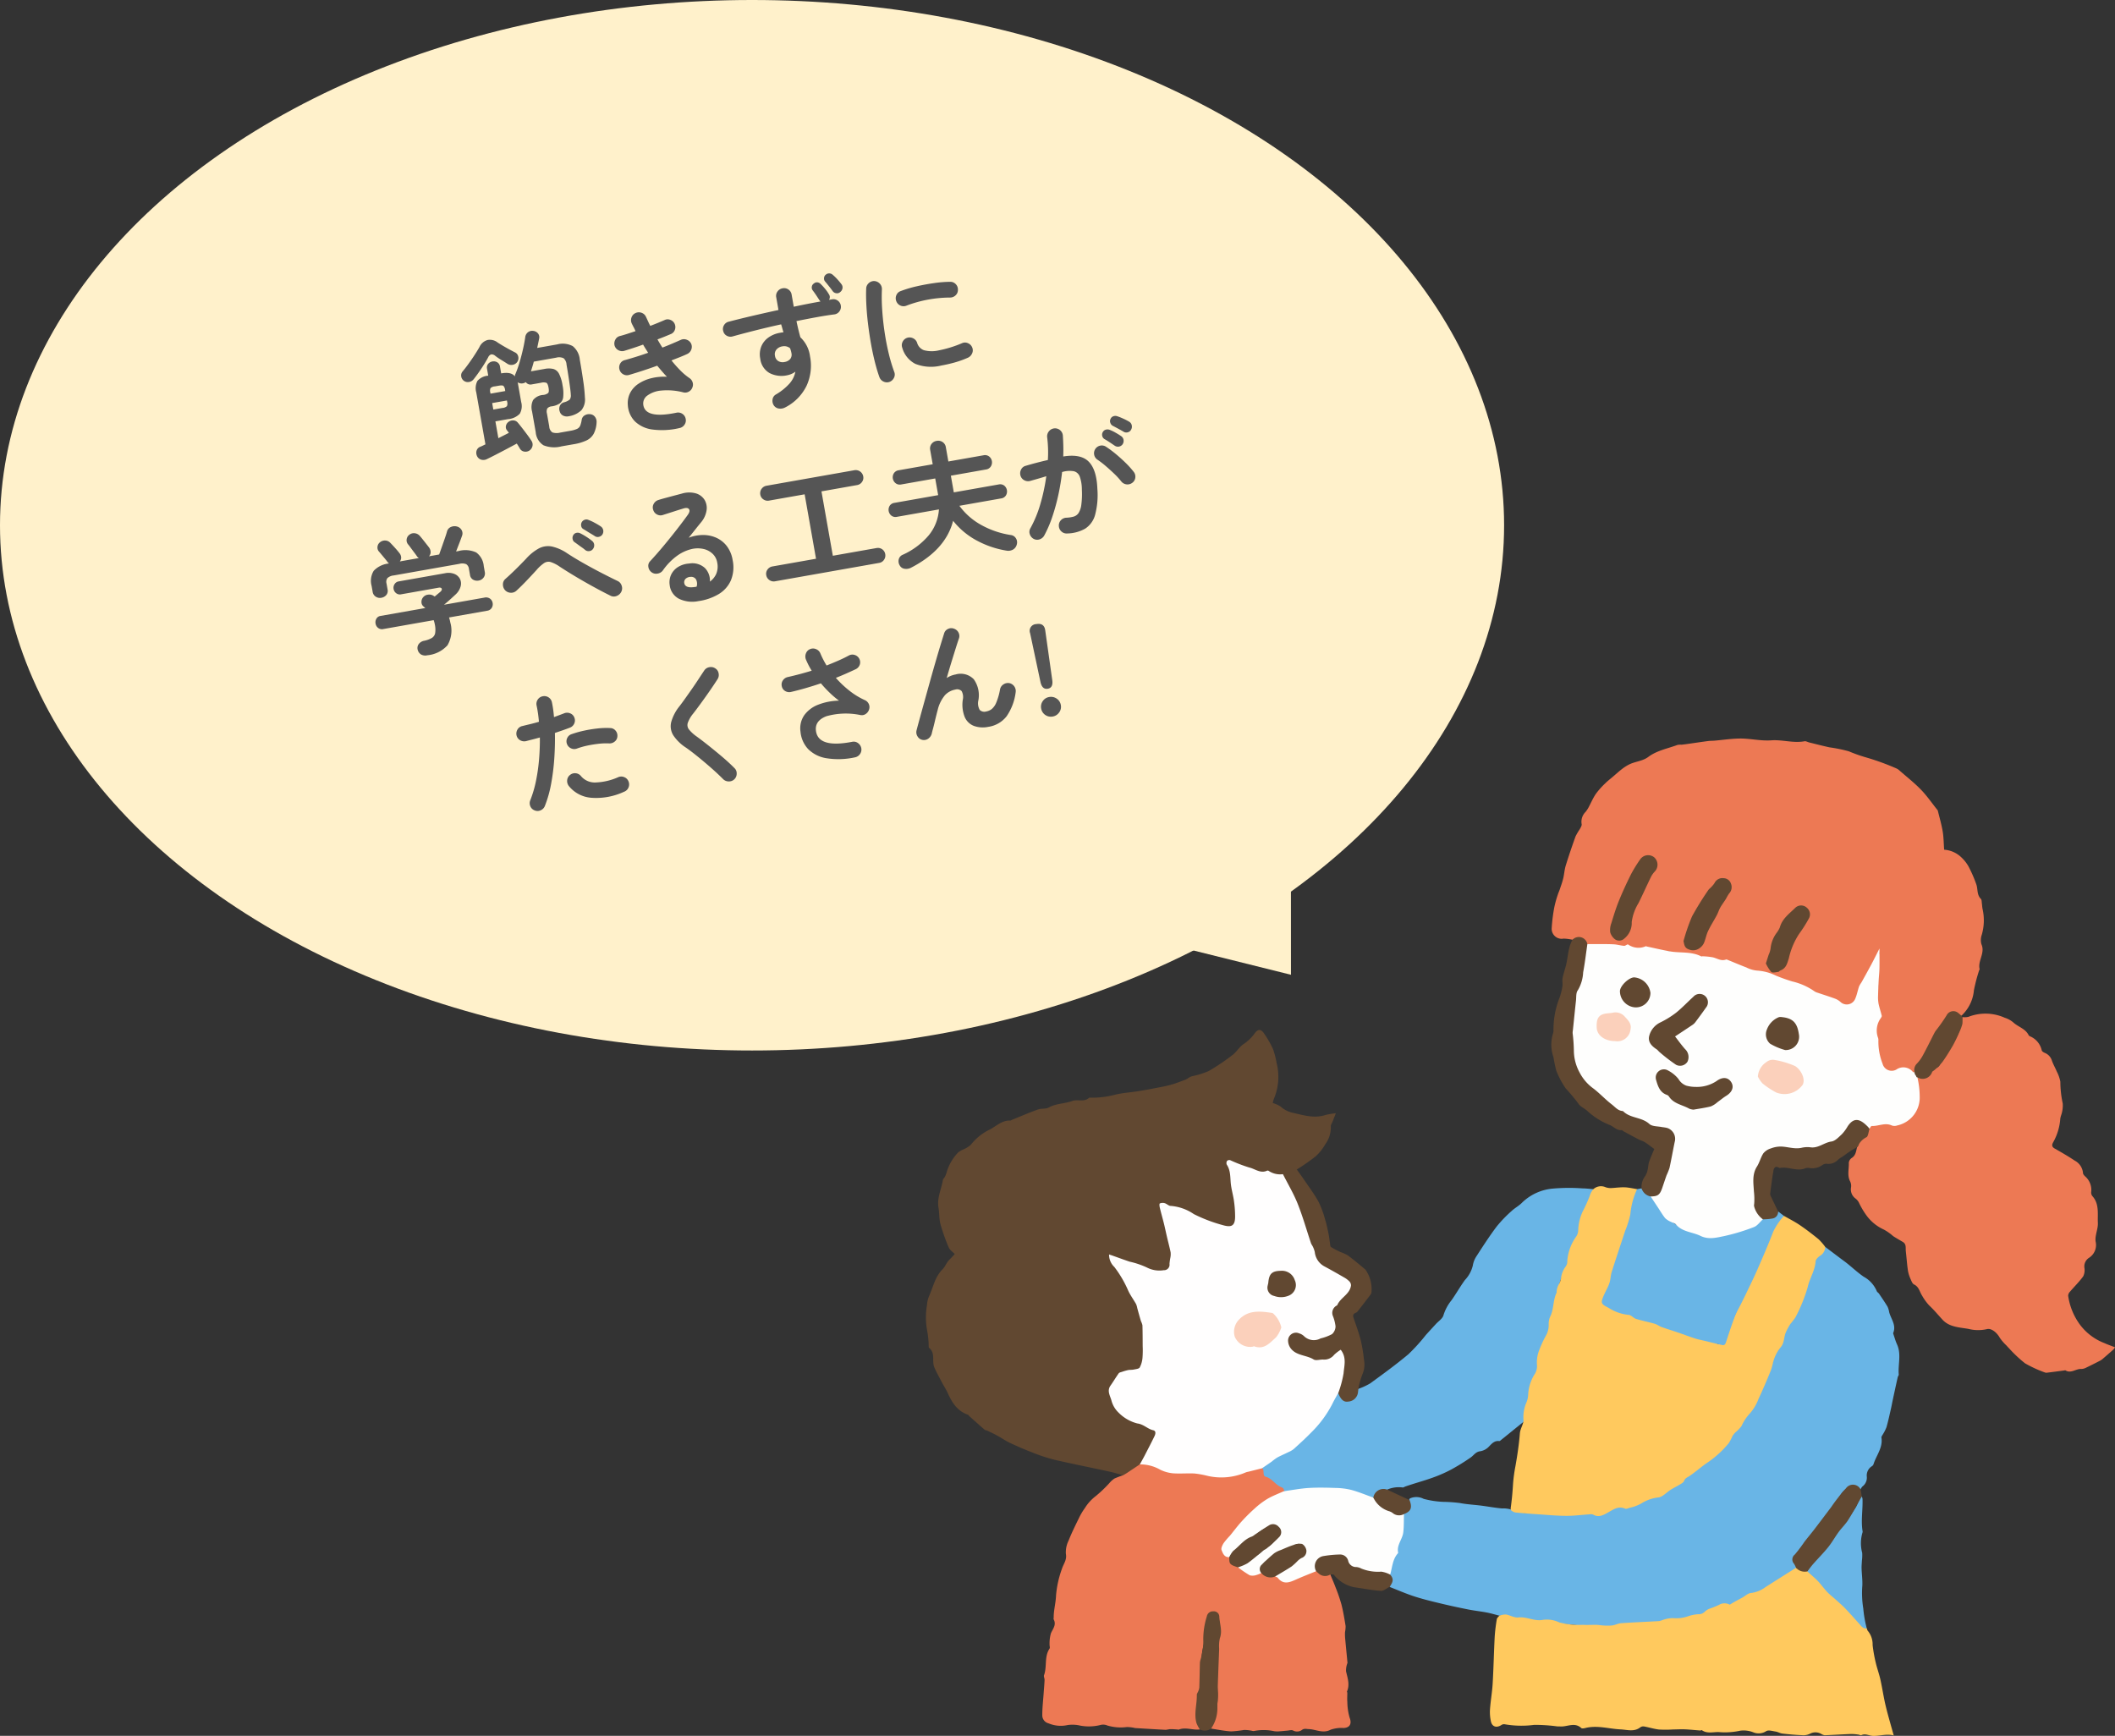 <svg xmlns="http://www.w3.org/2000/svg" xmlns:xlink="http://www.w3.org/1999/xlink" width="354.351" height="290.826" viewBox="0 0 354.351 290.826">
  <rect x="0" y="0" width="354.351" height="290.826" fill="#333333" stroke="none"/>
  <defs>
    <clipPath id="clip-path">
      <rect id="矩形_1043" data-name="矩形 1043" width="199.227" height="167.092" fill="none"/>
    </clipPath>
  </defs>
  <g id="icon_popup01" transform="translate(-1103.875 -2893.783)">
    <g id="组_304" data-name="组 304">
      <ellipse id="椭圆_15" data-name="椭圆 15" cx="126" cy="88" rx="126" ry="88" transform="translate(1103.875 2893.783)" fill="#fff1cb"/>
      <path id="多边形_1" data-name="多边形 1" d="M12.5,0,25,16H0Z" transform="matrix(-0.788, 0.616, -0.616, -0.788, 1330.016, 3049.398)" fill="#fff1cb"/>
    </g>
    <path id="路径_43819" data-name="路径 43819" d="M-29.128,1.43a4.839,4.839,0,0,1-2.948-.7,2.866,2.866,0,0,1-.9-2.4v-3.52a2.7,2.7,0,0,1,.506-1.848,2.354,2.354,0,0,1,1.782-.55,1.563,1.563,0,0,0,.913-.176q.209-.176.209-.858,0-.7-.209-.869a1.65,1.65,0,0,0-.913-.165h-1.54a.94.94,0,0,1-.924-.55,1.217,1.217,0,0,1-1.166-.066.647.647,0,0,1-.2-.154,1.176,1.176,0,0,1,.022.231q0,.121,0,.253v2.882a2.56,2.56,0,0,1-.572,1.892,3.069,3.069,0,0,1-2.112.55h-2.134v2.86q.506-.154.99-.3t.9-.275a2.161,2.161,0,0,0-.11-.231q-.066-.121-.11-.209a.865.865,0,0,1-.066-.781,1.086,1.086,0,0,1,.55-.6,1.218,1.218,0,0,1,.836-.1,1.026,1.026,0,0,1,.682.517q.242.418.572,1.045t.638,1.243q.308.616.484,1.056a1.126,1.126,0,0,1,.022.946,1.232,1.232,0,0,1-.638.638,1.206,1.206,0,0,1-.891.011A1.023,1.023,0,0,1-36.08.55q-.066-.176-.154-.407t-.2-.473q-.792.264-1.782.583t-1.947.616q-.957.3-1.683.5a1.292,1.292,0,0,1-.957-.1,1.115,1.115,0,0,1-.561-.737,1.252,1.252,0,0,1,.11-.9,1.032,1.032,0,0,1,.726-.506q.22-.044.44-.11t.462-.132V-9.966a2.625,2.625,0,0,1,.528-1.848,2.617,2.617,0,0,1,1.914-.55h.022V-13.53a.96.96,0,0,1,.33-.781,1.166,1.166,0,0,1,.77-.275,1.166,1.166,0,0,1,.77.275.96.96,0,0,1,.33.781v1.166h.022q1.694,0,2.156.9a.918.918,0,0,1,.176-.418,17.257,17.257,0,0,0,1.023-1.815q.517-1.045.957-2.1t.7-1.87a1.2,1.2,0,0,1,.572-.693,1.147,1.147,0,0,1,.924-.077,1.184,1.184,0,0,1,.7.539,1,1,0,0,1,.066.847q-.132.33-.286.726t-.33.814h3.388a3.584,3.584,0,0,1,2.53.737,3.288,3.288,0,0,1,.77,2.453q0,1.848-.055,3.586a26.674,26.674,0,0,1-.209,2.816,2.837,2.837,0,0,1-.946,1.969,3.985,3.985,0,0,1-2.222.627,1.467,1.467,0,0,1-.924-.253,1.092,1.092,0,0,1-.462-.8,1.232,1.232,0,0,1,.176-.913,1.047,1.047,0,0,1,.792-.473,2.5,2.5,0,0,0,1.023-.286,1.15,1.15,0,0,0,.319-.748q.044-.286.077-.924t.055-1.419q.022-.781.033-1.518t.011-1.243a1.522,1.522,0,0,0-.3-1.144,1.788,1.788,0,0,0-1.221-.308H-31.24q-.176.4-.374.781t-.374.737h2.266a3.506,3.506,0,0,1,1.5.264,1.57,1.57,0,0,1,.792.957,6.332,6.332,0,0,1,.242,1.991,6.519,6.519,0,0,1-.231,1.969,1.518,1.518,0,0,1-.748.946,3.215,3.215,0,0,1-1.4.253,1.1,1.1,0,0,0-.814.22,1.287,1.287,0,0,0-.2.836v2.2a1.262,1.262,0,0,0,.352,1.067,2.366,2.366,0,0,0,1.3.253h1.672A4.478,4.478,0,0,0-26.059-1a1.056,1.056,0,0,0,.616-.451,4.43,4.43,0,0,0,.407-.9,1.023,1.023,0,0,1,.671-.671,1.448,1.448,0,0,1,.979.011,1.1,1.1,0,0,1,.649.594,1.347,1.347,0,0,1,.077.946,4.568,4.568,0,0,1-.8,1.76,2.7,2.7,0,0,1-1.375.891,8.051,8.051,0,0,1-2.222.253Zm-12.584-13.6a1.219,1.219,0,0,1-.858.286,1.115,1.115,0,0,1-.814-.4,1.1,1.1,0,0,1-.253-.8,1.007,1.007,0,0,1,.385-.737q.528-.44,1.188-1.078t1.276-1.3q.616-.66,1.012-1.144a2.139,2.139,0,0,1,1.54-.924,2.1,2.1,0,0,1,1.606.726q.308.286.77.682t.946.781q.484.385.836.649a.969.969,0,0,1,.418.737,1.122,1.122,0,0,1-.264.847,1.137,1.137,0,0,1-.836.4,1.2,1.2,0,0,1-.88-.308q-.352-.33-.924-.836a10.062,10.062,0,0,1-.88-.858.909.909,0,0,0-.616-.341.87.87,0,0,0-.572.385q-.374.484-.9,1.067t-1.1,1.155Q-41.206-12.606-41.712-12.166Zm2.4,5.544h1.562a1.206,1.206,0,0,0,.781-.165,1.111,1.111,0,0,0,.165-.737v-.2h-2.508Zm0-2.706h2.508V-9.5a1.172,1.172,0,0,0-.154-.737q-.154-.165-.792-.165h-.638a1.154,1.154,0,0,0-.77.165,1.123,1.123,0,0,0-.154.715ZM-9.13,1.848a12.527,12.527,0,0,1-4.532-.55A5.175,5.175,0,0,1-16.3-.55a4.237,4.237,0,0,1-.7-2.838,3.807,3.807,0,0,1,.737-1.991,4.108,4.108,0,0,1,1.65-1.276,6.8,6.8,0,0,1,2.288-.539,8.863,8.863,0,0,1,2.607.22q-.33-.484-.649-1.023T-11-9.086q-1.254.22-2.519.4t-2.431.308a1.222,1.222,0,0,1-.935-.308,1.263,1.263,0,0,1-.451-.88,1.275,1.275,0,0,1,.3-.957,1.172,1.172,0,0,1,.891-.429q.9-.088,1.936-.22t2.09-.308l-.308-.748q-.154-.374-.286-.748-.88.154-1.727.275t-1.573.209a1.3,1.3,0,0,1-.946-.286,1.252,1.252,0,0,1-.484-.858,1.338,1.338,0,0,1,.286-.957,1.163,1.163,0,0,1,.858-.473q.572-.044,1.276-.143t1.452-.209q-.088-.374-.2-.715t-.2-.671a1.3,1.3,0,0,1,.143-1,1.243,1.243,0,0,1,.8-.6,1.3,1.3,0,0,1,1,.143,1.243,1.243,0,0,1,.6.8q.11.4.209.792t.231.814q.7-.132,1.353-.275t1.2-.275a1.174,1.174,0,0,1,.968.165,1.242,1.242,0,0,1,.572.8,1.3,1.3,0,0,1-.165.979,1.183,1.183,0,0,1-.8.561l-1.1.242q-.594.132-1.232.242.132.374.275.748t.3.748q.9-.176,1.749-.374t1.551-.374a1.267,1.267,0,0,1,.968.176,1.287,1.287,0,0,1,.594.792,1.277,1.277,0,0,1-.176.979,1.3,1.3,0,0,1-.792.583q-.572.154-1.287.3l-1.485.3a20.852,20.852,0,0,0,1.166,1.9,10.3,10.3,0,0,0,1.3,1.551,1.309,1.309,0,0,1,.385.792,1.238,1.238,0,0,1-.209.858,1.265,1.265,0,0,1-.693.55,1.244,1.244,0,0,1-.891-.022,10.68,10.68,0,0,0-3.608-.957,4.6,4.6,0,0,0-2.453.418,1.619,1.619,0,0,0-.935,1.375Q-14.564-.616-9.218-.77a1.272,1.272,0,0,1,.946.341,1.259,1.259,0,0,1,.418.913,1.252,1.252,0,0,1-.352.946A1.3,1.3,0,0,1-9.13,1.848ZM8.844,1.54a1.678,1.678,0,0,1-1.023-.011A1.237,1.237,0,0,1,7.084.88,1.4,1.4,0,0,1,7.04-.154a1.12,1.12,0,0,1,.7-.726,9.49,9.49,0,0,0,2.563-1.408A4.176,4.176,0,0,0,11.616-4.07a3.443,3.443,0,0,1-1.474.352A4.366,4.366,0,0,1,7.3-4.609,3.184,3.184,0,0,1,6.2-7.238a3.616,3.616,0,0,1,.528-1.991,3.451,3.451,0,0,1,1.441-1.265,4.678,4.678,0,0,1,2.057-.44h.3a1.671,1.671,0,0,1,.275.022q-.044-.33-.077-.682t-.077-.7q-2.2.088-4.345.242t-3.971.33a1.26,1.26,0,0,1-.968-.264A1.175,1.175,0,0,1,.9-12.848a1.2,1.2,0,0,1,.275-.946,1.211,1.211,0,0,1,.869-.462q1.87-.154,4.092-.275t4.488-.209V-16.9a1.237,1.237,0,0,1,.385-.924,1.292,1.292,0,0,1,.935-.374,1.255,1.255,0,0,1,.924.374,1.255,1.255,0,0,1,.374.924v2.068q1.21-.044,2.354-.066t2.2-.022l-.055-.11a1.23,1.23,0,0,0-.077-.132q-.154-.374-.385-.9t-.451-.946A.783.783,0,0,1,16.8-17.6a.755.755,0,0,1,.451-.484.74.74,0,0,1,.616-.077.938.938,0,0,1,.506.407,9.35,9.35,0,0,1,.55.869,6.021,6.021,0,0,1,.462.979.845.845,0,0,1-.132.968h.528a1.212,1.212,0,0,1,.9.385,1.218,1.218,0,0,1,.352.935,1.253,1.253,0,0,1-.407.891,1.236,1.236,0,0,1-.935.341q-1.364-.066-3.014-.055t-3.41.055q.022.7.066,1.43t.11,1.364a5.255,5.255,0,0,1,1.034,3.41A8.066,8.066,0,0,1,13.035-1.4,8,8,0,0,1,8.844,1.54Zm12.5-17.446a.792.792,0,0,1-.682.088.864.864,0,0,1-.55-.462q-.176-.374-.451-.88t-.517-.924a.743.743,0,0,1-.077-.583.767.767,0,0,1,.385-.517.873.873,0,0,1,.627-.11.9.9,0,0,1,.539.352,7.467,7.467,0,0,1,.594.825,10.662,10.662,0,0,1,.55.957.879.879,0,0,1,.055.7A.989.989,0,0,1,21.34-15.906Zm-11.2,9.922a1.55,1.55,0,0,0,1-.341,1.178,1.178,0,0,0,.363-.935q0-.176-.022-.4t-.066-.44a1.556,1.556,0,0,0-1.232-.528,1.594,1.594,0,0,0-1.045.352,1.209,1.209,0,0,0-.429.99,1.205,1.205,0,0,0,.407.979A1.453,1.453,0,0,0,10.142-5.984ZM26.862.352a1.3,1.3,0,0,1-.99-.22,1.312,1.312,0,0,1-.55-.836q-.2-1.122-.308-2.607T24.9-6.446q0-1.65.088-3.322t.275-3.2q.187-1.529.451-2.739a1.25,1.25,0,0,1,.572-.825,1.283,1.283,0,0,1,.99-.187,1.345,1.345,0,0,1,.825.583,1.292,1.292,0,0,1,.187,1,30.3,30.3,0,0,0-.55,3.388q-.2,1.826-.253,3.707t.055,3.652a27.706,27.706,0,0,0,.374,3.223,1.174,1.174,0,0,1-.209.968A1.354,1.354,0,0,1,26.862.352Zm9.02-1.188A7.154,7.154,0,0,1,31.625-1.87a4.354,4.354,0,0,1-1.683-3.036,1.241,1.241,0,0,1,.231-.968,1.281,1.281,0,0,1,.869-.528,1.317,1.317,0,0,1,.968.253,1.281,1.281,0,0,1,.528.869,1.85,1.85,0,0,0,.9,1.408,5.1,5.1,0,0,0,2.508.462,19.254,19.254,0,0,0,3.982-.506,1.192,1.192,0,0,1,.99.176,1.289,1.289,0,0,1,.572.836,1.227,1.227,0,0,1-.2.979,1.389,1.389,0,0,1-.836.583,16.758,16.758,0,0,1-2.365.4Q36.916-.836,35.882-.836Zm-4.026-10.89a1.251,1.251,0,0,1-.979-.187,1.27,1.27,0,0,1-.561-.847,1.283,1.283,0,0,1,.187-.99,1.186,1.186,0,0,1,.847-.55,19.447,19.447,0,0,1,2.75-.319q1.518-.077,3.014-.022a19.931,19.931,0,0,1,2.64.253,1.232,1.232,0,0,1,.858.539,1.266,1.266,0,0,1,.2,1,1.2,1.2,0,0,1-.539.847,1.325,1.325,0,0,1-.979.209,20.96,20.96,0,0,0-3.7-.3A20.334,20.334,0,0,0,31.856-11.726ZM-57.354,31.98a1.459,1.459,0,0,1-1.034-.33,1.3,1.3,0,0,1-.4-.88,1.118,1.118,0,0,1,.352-.9,1.466,1.466,0,0,1,.99-.374,4.228,4.228,0,0,0,1.342-.242,1.2,1.2,0,0,0,.682-.693,3.975,3.975,0,0,0,.2-1.419,4.185,4.185,0,0,0-.066-.77h-8.558a1.053,1.053,0,0,1-.825-.33,1.143,1.143,0,0,1-.3-.792,1.169,1.169,0,0,1,.286-.792.919.919,0,0,1,.726-.33H-56.3q-.066-.066-.121-.132t-.121-.154a.944.944,0,0,1-.231-.814,1.181,1.181,0,0,1,.429-.748,1.21,1.21,0,0,1,.88-.275,1.349,1.349,0,0,1,.814.3q.044.044.11.1t.11.1l.616-.352.462-.264q.374-.242.308-.484t-.506-.242h-6.358a1,1,0,0,1-.781-.33,1.115,1.115,0,0,1-.3-.77,1.115,1.115,0,0,1,.3-.77,1,1,0,0,1,.781-.33h7.854a2.716,2.716,0,0,1,1.551.4,1.808,1.808,0,0,1,.759.99,1.764,1.764,0,0,1-.121,1.254,2.9,2.9,0,0,1-1.089,1.188q-.572.374-1.1.7t-1.078.638h6.864a1.174,1.174,0,0,1,.9.33,1.12,1.12,0,0,1,.308.792,1.143,1.143,0,0,1-.3.792,1.053,1.053,0,0,1-.825.33h-6.49a6.231,6.231,0,0,1,.066.88,4.888,4.888,0,0,1-1.133,3.663A5.156,5.156,0,0,1-57.354,31.98Zm-5.918-10.824a1.264,1.264,0,0,1-.88-.341,1.149,1.149,0,0,1-.374-.891V18.912a3.2,3.2,0,0,1,.792-2.431,4.054,4.054,0,0,1,2.728-.759q-.066-.088-.121-.165a1.228,1.228,0,0,1-.1-.165q-.088-.2-.308-.583l-.44-.77q-.22-.385-.33-.561a1.012,1.012,0,0,1-.11-.847,1.07,1.07,0,0,1,.55-.671,1.272,1.272,0,0,1,.924-.132,1.215,1.215,0,0,1,.77.55q.242.352.616.946t.572.99a1.233,1.233,0,0,1,.165.726,1,1,0,0,1-.341.66h3.234a2,2,0,0,1-.165-.187.768.768,0,0,1-.121-.231q-.088-.2-.319-.649t-.451-.9q-.22-.451-.33-.627a1.066,1.066,0,0,1-.077-.858,1.11,1.11,0,0,1,.561-.66,1.2,1.2,0,0,1,.924-.11,1.3,1.3,0,0,1,.77.572q.154.242.385.671l.462.858q.231.429.363.693a1.34,1.34,0,0,1,.121.77.973.973,0,0,1-.407.66h1.738q.264-.462.649-1.144t.759-1.353q.374-.671.55-1.045a1.117,1.117,0,0,1,.814-.66,1.5,1.5,0,0,1,.99.11,1.25,1.25,0,0,1,.649.7,1.114,1.114,0,0,1-.1.99q-.242.44-.649,1.111l-.781,1.287h.4a4.378,4.378,0,0,1,2.893.748,3.14,3.14,0,0,1,.847,2.464v1.012a1.149,1.149,0,0,1-.374.891,1.264,1.264,0,0,1-.88.341,1.373,1.373,0,0,1-.9-.308,1.075,1.075,0,0,1-.374-.88V18.956a1.068,1.068,0,0,0-.308-.869,1.828,1.828,0,0,0-1.122-.253H-60.566a1.828,1.828,0,0,0-1.122.253,1.068,1.068,0,0,0-.308.869v1.012a1.075,1.075,0,0,1-.374.88A1.373,1.373,0,0,1-63.272,21.156Zm37.862,6.336q-1.078-.792-2.387-1.837t-2.64-2.189q-1.331-1.144-2.5-2.244A5.724,5.724,0,0,0-34.287,20.2a1.338,1.338,0,0,0-1.1-.033,6.457,6.457,0,0,0-1.463.924q-1.056.814-2.046,1.54t-1.892,1.3a1.294,1.294,0,0,1-1,.165,1.335,1.335,0,0,1-.847-.583,1.391,1.391,0,0,1-.187-1.012,1.186,1.186,0,0,1,.561-.836q.836-.506,1.914-1.243t2.09-1.485a8.054,8.054,0,0,1,2.442-1.342,3.313,3.313,0,0,1,2.178.077,7.444,7.444,0,0,1,2.332,1.573q1.1,1.034,2.464,2.156t2.695,2.134q1.331,1.012,2.343,1.738a1.257,1.257,0,0,1,.528.88,1.293,1.293,0,0,1-.242,1.012,1.413,1.413,0,0,1-.891.55A1.209,1.209,0,0,1-25.41,27.492Zm-1.518-8.228a.859.859,0,0,1-.66.253.9.9,0,0,1-.66-.3,5.657,5.657,0,0,0-.451-.5q-.3-.3-.6-.616t-.528-.539a.8.8,0,0,1-.176-.55.883.883,0,0,1,.242-.616.787.787,0,0,1,.55-.264.945.945,0,0,1,.616.176,9.647,9.647,0,0,1,.913.759,9.009,9.009,0,0,1,.847.869.9.9,0,0,1,.22.66A.994.994,0,0,1-26.928,19.264Zm.682-2.046q-.176-.176-.5-.451t-.649-.572q-.33-.3-.572-.5a.7.7,0,0,1-.242-.528.921.921,0,0,1,.2-.638.882.882,0,0,1,.528-.308.827.827,0,0,1,.616.11,7.648,7.648,0,0,1,.968.671,10.681,10.681,0,0,1,.924.8.977.977,0,0,1,.275.649,1.011,1.011,0,0,1-.231.671.9.9,0,0,1-.638.319A.858.858,0,0,1-26.246,17.218Zm15.18,13.728a5.106,5.106,0,0,1-3.157-.968,2.952,2.952,0,0,1-1.111-2.53A3.051,3.051,0,0,1-14.8,25.8a3.074,3.074,0,0,1,1.353-1.067,3.952,3.952,0,0,1,1.958-.253,3.1,3.1,0,0,1,2.464,1.2A2.987,2.987,0,0,1-8.6,28.064a3.236,3.236,0,0,0,1.265-1.089,3.2,3.2,0,0,0,.495-1.859,2.605,2.605,0,0,0-.495-1.551,3.227,3.227,0,0,0-1.386-1.078,4.492,4.492,0,0,0-2.057-.319,6.891,6.891,0,0,0-2.508.693,10.341,10.341,0,0,0-2.75,1.991,1.347,1.347,0,0,1-.99.363A1.244,1.244,0,0,1-18,24.764a1.311,1.311,0,0,1-.319-.957,1.083,1.083,0,0,1,.451-.847q1.364-1.034,2.728-2.189t2.607-2.277q1.243-1.122,2.189-2.046.594-.572.407-.946t-.957-.264q-.748.088-1.7.22t-1.793.242a1.219,1.219,0,0,1-.968-.242,1.242,1.242,0,0,1-.506-.88,1.188,1.188,0,0,1,.242-.957,1.335,1.335,0,0,1,.88-.517q.484-.066,1.221-.132T-12,12.84l1.331-.11a4.213,4.213,0,0,1,2.332.374,2.562,2.562,0,0,1,1.232,1.309,2.63,2.63,0,0,1,.033,1.793,4.077,4.077,0,0,1-1.265,1.826q-.44.374-1.111.968t-1.375,1.21a6.681,6.681,0,0,1,2.442-.033,5.367,5.367,0,0,1,2.123.847,4.584,4.584,0,0,1,1.485,1.683,5.2,5.2,0,0,1,.55,2.453,5.812,5.812,0,0,1-.88,3.311,5.069,5.069,0,0,1-2.42,1.914A9.083,9.083,0,0,1-11.066,30.946Zm-.4-2.442h.132a1.542,1.542,0,0,1,.165.011.851.851,0,0,0,.231-.011,1.572,1.572,0,0,0,.11-1.21.931.931,0,0,0-.792-.572,1.315,1.315,0,0,0-.869.143.827.827,0,0,0-.385.671Q-12.892,28.416-11.462,28.5ZM2.156,29.912a1.229,1.229,0,0,1-.9-.374,1.229,1.229,0,0,1-.374-.9,1.193,1.193,0,0,1,.374-.891,1.248,1.248,0,0,1,.9-.363H9.57V16.426H3.52a1.248,1.248,0,0,1-.9-.363,1.193,1.193,0,0,1-.374-.891A1.277,1.277,0,0,1,3.52,13.9H18.48a1.277,1.277,0,0,1,1.276,1.276,1.193,1.193,0,0,1-.374.891,1.248,1.248,0,0,1-.9.363H12.43V27.382h7.436a1.24,1.24,0,0,1,1.254,1.254,1.248,1.248,0,0,1-.363.9,1.193,1.193,0,0,1-.891.374Zm22.836,1.716a1.744,1.744,0,0,1-1.111-.011,1.091,1.091,0,0,1-.715-.737,1.321,1.321,0,0,1,.033-.99,1.117,1.117,0,0,1,.8-.638,12.321,12.321,0,0,0,4.84-2.442,7.6,7.6,0,0,0,2.442-3.982h-7.15a1.114,1.114,0,0,1-.869-.352,1.269,1.269,0,0,1,0-1.683,1.132,1.132,0,0,1,.869-.341H31.57V17.614H25.784a1.131,1.131,0,0,1-.88-.363,1.266,1.266,0,0,1,0-1.7,1.149,1.149,0,0,1,.88-.352H31.57v-2.42a1.254,1.254,0,0,1,.385-.957,1.313,1.313,0,0,1,.935-.363,1.341,1.341,0,0,1,.957.363,1.254,1.254,0,0,1,.385.957v2.42h5.984a1.149,1.149,0,0,1,.88.352,1.266,1.266,0,0,1,0,1.7,1.131,1.131,0,0,1-.88.363H34.232v2.838h7.634a1.132,1.132,0,0,1,.869.341,1.269,1.269,0,0,1,0,1.683,1.114,1.114,0,0,1-.869.352H34.76a11.222,11.222,0,0,0,3.124,3.861,14.7,14.7,0,0,0,4.488,2.453,1.159,1.159,0,0,1,.759.682,1.247,1.247,0,0,1-.011,1.012,1.356,1.356,0,0,1-.8.781,1.635,1.635,0,0,1-1.133-.033,15.815,15.815,0,0,1-4.5-2.464,12.718,12.718,0,0,1-3.4-4Q31.218,29.692,24.992,31.628Zm26.708-1.1a1.238,1.238,0,0,1-.858-.495,1.294,1.294,0,0,1-.264-.979,1.254,1.254,0,0,1,.495-.88,1.294,1.294,0,0,1,.979-.264,5.361,5.361,0,0,0,1.221.033,1.505,1.505,0,0,0,.935-.451,3.4,3.4,0,0,0,.7-1.3,13.977,13.977,0,0,0,.528-2.486,6.553,6.553,0,0,0,.033-2.167,1.425,1.425,0,0,0-.825-1.078,4.264,4.264,0,0,0-1.958-.209,37.08,37.08,0,0,1-1.265,3.608,34.24,34.24,0,0,1-1.617,3.421A20.037,20.037,0,0,1,47.894,30.2a1.377,1.377,0,0,1-.88.5,1.255,1.255,0,0,1-.968-.253,1.384,1.384,0,0,1-.5-.891,1.168,1.168,0,0,1,.275-.957,19.45,19.45,0,0,0,2.354-3.718,31.748,31.748,0,0,0,1.782-4.4q-.682.088-1.4.165t-1.4.143A1.336,1.336,0,0,1,46.2,20.5a1.269,1.269,0,0,1-.484-.88A1.373,1.373,0,0,1,46,18.637a1.181,1.181,0,0,1,.88-.473q.946-.11,1.914-.187t1.892-.121a19.315,19.315,0,0,0,.374-1.947q.132-.957.176-1.837a1.321,1.321,0,0,1,.451-.913,1.311,1.311,0,0,1,2.189,1.067q-.088.814-.22,1.694t-.33,1.8q2.992.044,4.059,1.606t.627,4.73a12.933,12.933,0,0,1-1.133,4.224,3.973,3.973,0,0,1-2.057,1.991A6.348,6.348,0,0,1,51.7,30.528ZM63.976,24.06a1.328,1.328,0,0,1-1.8-.528,12.327,12.327,0,0,0-.946-1.485q-.572-.781-1.177-1.518a14.594,14.594,0,0,0-1.155-1.265,1.285,1.285,0,0,1-.418-.913,1.3,1.3,0,0,1,1.265-1.342,1.276,1.276,0,0,1,.935.363A17.818,17.818,0,0,1,62.1,18.879q.715.847,1.342,1.727a14.867,14.867,0,0,1,1.045,1.672,1.3,1.3,0,0,1,.121,1A1.235,1.235,0,0,1,63.976,24.06Zm-1.848-6.622q-.286-.286-.715-.693t-.8-.715a.81.81,0,0,1-.253-.55.834.834,0,0,1,.209-.638.812.812,0,0,1,.583-.308,1.04,1.04,0,0,1,.627.154,7.045,7.045,0,0,1,.869.627q.495.407.825.737a.919.919,0,0,1,.286.671,1.037,1.037,0,0,1-.264.693.956.956,0,0,1-1.364.022Zm1.848-2.068q-.308-.264-.781-.638t-.847-.66a.9.9,0,0,1-.275-.55.8.8,0,0,1,.165-.638.783.783,0,0,1,.539-.341.964.964,0,0,1,.649.121,9.5,9.5,0,0,1,.9.561,9.671,9.671,0,0,1,.88.671.9.9,0,0,1,.33.66,1.012,1.012,0,0,1-.22.7.843.843,0,0,1-.627.352A.87.87,0,0,1,63.976,15.37ZM-44.165,60.7a1.235,1.235,0,0,1-.6-.814,1.273,1.273,0,0,1,.165-.99,19.165,19.165,0,0,0,1.518-3.058,30.584,30.584,0,0,0,1.133-3.476q.473-1.8.759-3.542-.638.066-1.243.11t-1.133.088a1.355,1.355,0,0,1-.957-.319,1.244,1.244,0,0,1-.451-.891,1.33,1.33,0,0,1,.33-.957,1.207,1.207,0,0,1,.9-.429q.638-.044,1.375-.088t1.485-.132q.066-.748.088-1.43t0-1.3a1.272,1.272,0,0,1,.341-.946,1.259,1.259,0,0,1,.913-.418,1.272,1.272,0,0,1,.946.341,1.259,1.259,0,0,1,.418.913q.022.55,0,1.177t-.088,1.331q.99-.176,1.782-.33a1.309,1.309,0,0,1,.99.176,1.212,1.212,0,0,1,.572.814,1.26,1.26,0,0,1-.187.99,1.271,1.271,0,0,1-.825.55q-.55.11-1.221.22t-1.419.22q-.308,2-.836,4.147a36.855,36.855,0,0,1-1.265,4.114,19.523,19.523,0,0,1-1.683,3.487,1.292,1.292,0,0,1-.814.594A1.239,1.239,0,0,1-44.165,60.7Zm15.312-.484a11.042,11.042,0,0,1-5.621.044,5.342,5.342,0,0,1-3.355-2.6,1.358,1.358,0,0,1-.1-1,1.235,1.235,0,0,1,.627-.781,1.262,1.262,0,0,1,1-.11,1.275,1.275,0,0,1,.781.638A3.011,3.011,0,0,0-33.3,57.866a10.162,10.162,0,0,0,3.894-.22,1.292,1.292,0,0,1,1,.187,1.26,1.26,0,0,1,.561.825,1.292,1.292,0,0,1-.187,1A1.26,1.26,0,0,1-28.853,60.22Zm-1.078-8.4a10.707,10.707,0,0,0-1.7-.242,18.879,18.879,0,0,0-1.936-.033,12.859,12.859,0,0,0-1.837.187,1.257,1.257,0,0,1-.957-.209,1.274,1.274,0,0,1-.539-.8,1.251,1.251,0,0,1,.187-.979,1.182,1.182,0,0,1,.825-.539,16.88,16.88,0,0,1,2.189-.22,21.834,21.834,0,0,1,2.3.033,13.149,13.149,0,0,1,2.09.3,1.175,1.175,0,0,1,.8.572,1.265,1.265,0,0,1,.143.99,1.167,1.167,0,0,1-.572.781A1.338,1.338,0,0,1-29.931,51.816Zm19.624,9.548a1.269,1.269,0,0,1-.99.209,1.309,1.309,0,0,1-.858-.517q-.748-1.078-1.683-2.244T-15.7,56.579q-.924-1.067-1.672-1.815a7.252,7.252,0,0,1-1.738-2.4,2.877,2.877,0,0,1,.022-2.233,7.315,7.315,0,0,1,1.826-2.387q.462-.418,1.111-1.056t1.375-1.364q.726-.726,1.408-1.452t1.232-1.3a1.269,1.269,0,0,1,.935-.407,1.3,1.3,0,0,1,.957.363,1.2,1.2,0,0,1,.407.913,1.3,1.3,0,0,1-.363.957q-.77.836-1.7,1.771t-1.815,1.782q-.88.847-1.518,1.419a5.126,5.126,0,0,0-1.133,1.353,1.191,1.191,0,0,0,0,1.111A6.243,6.243,0,0,0-15.323,53.2q.748.77,1.7,1.848t1.925,2.244q.968,1.166,1.694,2.222a1.179,1.179,0,0,1,.231.979A1.288,1.288,0,0,1-10.307,61.364Zm20.526-.088A12.832,12.832,0,0,1,5.5,60.6,5.555,5.555,0,0,1,2.739,58.57a4.893,4.893,0,0,1-.77-3.1A3.892,3.892,0,0,1,3.08,52.839a5.164,5.164,0,0,1,2.607-1.32,9.986,9.986,0,0,1,3.542-.055,15.042,15.042,0,0,1-1.265-1.518,20.026,20.026,0,0,1-1.221-1.87q-1.3.2-2.607.341t-2.563.209a1.316,1.316,0,0,1-.946-.319,1.186,1.186,0,0,1-.418-.891,1.218,1.218,0,0,1,.352-.935,1.315,1.315,0,0,1,.924-.407q.968-.044,2.013-.132t2.1-.22a10.547,10.547,0,0,1-.374-1.045q-.154-.517-.264-1a1.39,1.39,0,0,1,.2-.99,1.212,1.212,0,0,1,.814-.572,1.266,1.266,0,0,1,1,.2,1.3,1.3,0,0,1,.561.836A15.124,15.124,0,0,0,8.2,45.3q1.078-.22,2.079-.462t1.859-.528a1.256,1.256,0,0,1,1,.066,1.285,1.285,0,0,1,.572,1.738,1.335,1.335,0,0,1-.781.638q-.814.22-1.7.44t-1.859.418a16.852,16.852,0,0,0,1.87,2.519A12.2,12.2,0,0,0,13.5,52.124a1.279,1.279,0,0,1,.539.748,1.249,1.249,0,0,1-.1.9,1.383,1.383,0,0,1-.66.649,1.168,1.168,0,0,1-.9.055,12,12,0,0,0-5.687-.814q-2.035.4-2.145,2.046-.2,3.014,5.632,2.926A1.2,1.2,0,0,1,11.11,59a1.354,1.354,0,0,1,.407.935,1.292,1.292,0,0,1-.374.935A1.315,1.315,0,0,1,10.219,61.276Zm11.594-.924a1.2,1.2,0,0,1-.682-.726,1.275,1.275,0,0,1,.022-1.012q.374-.814.957-2.046t1.276-2.684q.693-1.452,1.419-2.97t1.43-2.948q.7-1.43,1.3-2.607t.99-1.925a1.166,1.166,0,0,1,.781-.627,1.228,1.228,0,0,1,1,.143,1.314,1.314,0,0,1,.627.8,1.244,1.244,0,0,1-.143,1q-.308.55-.8,1.5t-1.1,2.134q-.605,1.188-1.243,2.486a3.932,3.932,0,0,1,1.562-.33,3.053,3.053,0,0,1,2.871,1.32,4.593,4.593,0,0,1,.143,3.608,2.243,2.243,0,0,0-.055,1.628,1.11,1.11,0,0,0,1.023.44,2.137,2.137,0,0,0,.968-.231,2.75,2.75,0,0,0,.946-.935A10.422,10.422,0,0,0,36.113,54.3a1.269,1.269,0,0,1,.7-.726,1.346,1.346,0,0,1,1.012-.044,1.356,1.356,0,0,1,.77,1.738,8.989,8.989,0,0,1-2.189,3.663,4.743,4.743,0,0,1-3.333,1.2,4.433,4.433,0,0,1-2.332-.572,2.758,2.758,0,0,1-1.254-1.727,5.593,5.593,0,0,1,.176-2.893,2.088,2.088,0,0,0,.066-1.485,1.062,1.062,0,0,0-1.012-.429,3.108,3.108,0,0,0-1.848.616,6.042,6.042,0,0,0-1.672,2.31q-.088.176-.319.693t-.495,1.133q-.264.616-.5,1.111t-.3.671a1.5,1.5,0,0,1-.715.759A1.258,1.258,0,0,1,21.813,60.352Zm22.2-4.774q-.946,0-1.012-1.3L42.713,45.9a1.125,1.125,0,0,1,1.276-1.32q1.364,0,1.3,1.32L45,54.28Q44.957,55.578,44.011,55.578Zm-.022,4.73a1.652,1.652,0,0,1-1.65-1.65,1.615,1.615,0,0,1,.484-1.188,1.589,1.589,0,0,1,1.166-.484,1.652,1.652,0,0,1,1.2.484,1.6,1.6,0,0,1,.495,1.188,1.572,1.572,0,0,1-.495,1.166A1.652,1.652,0,0,1,43.989,60.308Z" transform="matrix(0.985, -0.174, 0.174, 0.985, 1226.402, 2962.087)" fill="#555"/>
    <g id="组_300" data-name="组 300" transform="translate(1259 3017.518)">
      <g id="组_299" data-name="组 299" transform="translate(-0.001)" clip-path="url(#clip-path)">
        <path id="路径_2153" data-name="路径 2153" d="M100.163,133.261a1.016,1.016,0,0,1,.506-.706,24.358,24.358,0,0,0,2.257-1.4c.715-.65,1.789-.688,2.477-1.317a37.57,37.57,0,0,0,4.5-4.53,22.231,22.231,0,0,0,2.634-4.3c.074-.16.154-.313.343-.365.391.149.441.577.688.845a1.05,1.05,0,0,0,.947.471,1.759,1.759,0,0,0,1.55-1.392c.051-.212.023-.455.229-.606a10.99,10.99,0,0,0,1.991-.92c2.169-1.579,4.343-3.161,6.4-4.884a31.111,31.111,0,0,0,2.913-3.213c.554-.617,1.12-1.223,1.679-1.836.447-.49,1.137-.92,1.281-1.488a7.422,7.422,0,0,1,1.343-2.5c.781-1.1,1.447-2.288,2.24-3.381a5.367,5.367,0,0,0,1.33-2.429,4,4,0,0,1,.618-1.577c1.086-1.68,2.172-3.366,3.375-4.963a21.713,21.713,0,0,1,2.5-2.6c.544-.516,1.248-.872,1.764-1.412a8.472,8.472,0,0,1,5.058-2.342,31.494,31.494,0,0,1,5.062-.042c.612.007,1.224.082,1.837.126a9.029,9.029,0,0,1-1.044,2.872c-.869,1.047-.906,2.281-1.234,3.429-.216.753-.106,1.529-.742,2.213a4.918,4.918,0,0,0-.858,1.922c-.392,1.289-.368,2.683-1.183,3.875a5.466,5.466,0,0,0-.722,2.053,9.431,9.431,0,0,1-.759,2.725c-.051.1.016.25-.011.368-.144.641-.291,1.281-.455,1.917-.079.308-.307.617-.278.906a6.34,6.34,0,0,1-1.024,3.405,6.484,6.484,0,0,0-.932,3.762,1.694,1.694,0,0,1-.579,1.847c-.167.115-.229.423-.279.655a16.759,16.759,0,0,1-.768,3.432,10.111,10.111,0,0,0-.667,3.457q-1.939,1.568-3.88,3.136c-.115.092-.255.246-.367.233-.827-.094-1.252.438-1.762.958a2.568,2.568,0,0,1-1.419.75c-.771.084-1.079.677-1.6,1.039a34.8,34.8,0,0,1-3.3,2.04,22.919,22.919,0,0,1-2.951,1.3c-1.192.439-2.419.783-3.631,1.17-.354.113-.707.231-1.058.35-.164.056-.343.2-.484.166a4.878,4.878,0,0,0-2.577.364.744.744,0,0,0,.093.128,1.722,1.722,0,0,0-2.136.934.576.576,0,0,1-.361.34,4.614,4.614,0,0,1-1.65-.4,15.323,15.323,0,0,0-4-1.036c-.911-.033-1.831-.044-2.743-.14a14.586,14.586,0,0,0-3.827.277,5.413,5.413,0,0,1-2.69.161,8.341,8.341,0,0,0-.681-.612c-.284-.208-.6-.364-.9-.561-.45-.3-.9-.6-1.329-.938a2.08,2.08,0,0,1-.661-.731,3.186,3.186,0,0,1-.072-1.012" transform="translate(-43.838 -11.006)" fill="#69b5e6"/>
        <path id="路径_2154" data-name="路径 2154" d="M211.77,79.345a37.461,37.461,0,0,0,3.115-2.169,8.164,8.164,0,0,0,1.653-2.06,4.778,4.778,0,0,0,.932-3.007c-.027-.236.178-.5.275-.745.166-.422.33-.845.566-1.451a13,13,0,0,0-1.755.3c-1.871.612-3.648.026-5.443-.366a4.568,4.568,0,0,1-2.074-1.065,5.369,5.369,0,0,0-1.294-.579,3.737,3.737,0,0,1,.174-.673,9.41,9.41,0,0,0,.474-6,14.8,14.8,0,0,0-.6-2.35,16.9,16.9,0,0,0-1.495-2.611c-.534-.8-1.04-.8-1.595-.022a7.386,7.386,0,0,1-1.912,1.827c-.675.46-1.108,1.267-1.767,1.762a35.722,35.722,0,0,1-4.039,2.721,13.976,13.976,0,0,1-2.784.857,2.783,2.783,0,0,0-.511.241,4.717,4.717,0,0,1-.565.332c-.818.3-1.631.636-2.472.863-.969.262-1.962.435-2.949.627-.87.169-1.742.325-2.617.462-1.291.2-2.614.272-3.872.6a15.143,15.143,0,0,1-4.106.467.234.234,0,0,0-.145.026c-.83.768-1.912.2-2.815.531-1.284.469-2.7.4-3.944,1.093-.507.282-1.237.127-1.808.332-1.471.53-2.91,1.15-4.361,1.734-.091.037-.179.127-.264.123-1.47-.075-2.428,1.034-3.621,1.588a8.955,8.955,0,0,0-3,2.473,4.527,4.527,0,0,1-1.228.762,3.532,3.532,0,0,0-.89.516,7.978,7.978,0,0,0-1.973,3.478,3.023,3.023,0,0,1-.3.677c-.079.153-.251.278-.277.434-.256,1.554-1.025,3.02-.744,4.669.155.915.092,1.879.331,2.766a31.5,31.5,0,0,0,1.383,3.895c.176.421.643.721,1.006,1.107-.276.294-.541.609-.841.887-.512.473-.749,1.214-1.171,1.631-1.262,1.248-1.569,2.892-2.231,4.387a4.869,4.869,0,0,0-.414,1.7,12.009,12.009,0,0,0-.014,3.944,16.69,16.69,0,0,1,.31,2.8c.012.123-.014.305.055.359,1.116.867.442,2.21.878,3.242.38.9.87,1.758,1.324,2.627.3.566.66,1.1.919,1.68.713,1.6,1.6,3.03,3.372,3.649.124.044.2.205.313.3.832.743,1.661,1.492,2.507,2.221.119.1.325.1.477.173.568.274,1.14.542,1.693.845.7.387,1.365.86,2.09,1.2,1.247.584,2.514,1.132,3.8,1.622a28.284,28.284,0,0,0,3.639,1.193c3.079.714,6.181,1.324,9.27,2,.757.164,1.5.4,2.248.606.263.2.469.042.641-.133a9.9,9.9,0,0,1,2.243-1.627,6.5,6.5,0,0,0,1.1-1.847c.482-.865.789-1.815,1.32-2.668.466-.748.231-1.214-.538-1.617-1.613-.847-3.355-1.424-4.915-2.383a4.792,4.792,0,0,1-1.6-2.187,6.5,6.5,0,0,1-.406-1.66,1.291,1.291,0,0,1,.351-1.029c.18-.238.476-.414.57-.684.366-1.057,1.264-1.352,2.191-1.643a1.681,1.681,0,0,1,.8-.042c.7.108.985-.083,1.266-.736a7.294,7.294,0,0,0,.5-3.045c-.01-1.064-.053-2.127-.075-3.191a2.075,2.075,0,0,0-.123-.954,6.135,6.135,0,0,1-.815-2.914.493.493,0,0,0-.137-.341c-1.057-1.051-1.365-2.521-2.07-3.769a21.691,21.691,0,0,0-1.565-2.435,3.506,3.506,0,0,1-.858-1.7,3.588,3.588,0,0,1,1.279.391c1.53.5,3.069.991,4.573,1.543a6.94,6.94,0,0,0,2.72.525c1.064-.043,1.278-.39,1.5-1.433.446-2.078-.259-3.955-.8-5.873-.336-1.194-.617-2.4-.859-3.615a.3.3,0,0,1,.076-.277.34.34,0,0,1,.347-.073,25.755,25.755,0,0,1,5.475,2.061,17.772,17.772,0,0,0,4.667,1.682c1.374.374,2.065-.234,2.105-1.687a14.094,14.094,0,0,0-.64-4.765,3.887,3.887,0,0,1-.1-.886,7.2,7.2,0,0,0-.561-2.9.494.494,0,0,1,.017-.6,3.992,3.992,0,0,1,1.465.565c.846.393,1.78.485,2.618.838,1.175.494,2.48.245,3.646.77a1.832,1.832,0,0,0,1.389-.028,1.414,1.414,0,0,1,1.939-.757.3.3,0,0,0,.335-.084" transform="translate(-149.625 -7.137)" fill="#614831"/>
        <path id="路径_2155" data-name="路径 2155" d="M93.836,46.436a6.573,6.573,0,0,0,2.09-4.255,28.848,28.848,0,0,1,.872-3.337c.019-.072.1-.147.084-.2-.347-1.419.973-2.7.3-4.185a2.654,2.654,0,0,1,.065-1.591,8.656,8.656,0,0,0,.138-4.27c-.075-.31-.074-.637-.123-.954-.041-.266-.011-.621-.17-.778-.694-.687-.485-1.618-.755-2.409a21.939,21.939,0,0,0-1.349-3.088,6.48,6.48,0,0,0-1.207-1.5,4.583,4.583,0,0,0-2.841-1.242c-.079-1.064-.079-2.089-.247-3.086-.2-1.166-.537-2.309-.816-3.462a.193.193,0,0,0-.033-.067c-.92-1.153-1.76-2.381-2.78-3.436-1.124-1.163-2.41-2.169-3.63-3.238a1.738,1.738,0,0,0-.494-.329A41.714,41.714,0,0,0,77.9,3.175a25.848,25.848,0,0,1-2.94-1.038,24.61,24.61,0,0,0-3.246-.664c-1.132-.246-2.255-.541-3.382-.817-.262-.065-.539-.24-.777-.2C65.682.807,63.84.167,62,.3c-1.814.135-3.564-.327-5.346-.3-1.391.018-2.779.233-4.169.354-.37.033-.745.019-1.112.068-1.163.154-2.323.33-3.485.494-.318.044-.637.088-.957.118a2.79,2.79,0,0,0-.667.036c-1.652.615-3.441.927-4.889,2.008-.964.719-2.164.75-3.19,1.255a7.447,7.447,0,0,0-1.217.772c-.518.4-1,.841-1.5,1.267-.441.377-.907.729-1.314,1.14a12.835,12.835,0,0,0-1.566,1.756c-.5.735-.844,1.57-1.269,2.355a5.771,5.771,0,0,1-.453.666,2.306,2.306,0,0,0-.663,2.035c.062.249-.166.592-.311.866a10.041,10.041,0,0,0-.706,1.2c-.583,1.62-1.141,3.251-1.648,4.9-.215.7-.252,1.448-.425,2.162-.147.612-.366,1.2-.565,1.8-.1.3-.244.6-.336.9a17.682,17.682,0,0,0-.586,2.106,28.375,28.375,0,0,0-.443,3.579,1.675,1.675,0,0,0,1.992,1.684,7.6,7.6,0,0,1,1.5.193c.6-.141,1.18-.466,1.806-.014.315.227.406.612.713.823a9.22,9.22,0,0,0,2.9.082,4.488,4.488,0,0,1,1.763.168c.047.014.1.055.139.051,1.537-.181,3.02.631,4.566.248A2.625,2.625,0,0,1,42,35.336a3.427,3.427,0,0,0,1.315.209,8.51,8.51,0,0,1,2.415.357c1.4.286,2.906-.075,4.22.688a.633.633,0,0,0,.435.075,4.441,4.441,0,0,1,2.533.454,2.163,2.163,0,0,0,1.164.167,1.146,1.146,0,0,1,.653.094,36.593,36.593,0,0,0,4.409,1.593,1.477,1.477,0,0,0,.505.122c1.327-.082,2.434.63,3.62,1.032a10.726,10.726,0,0,0,1.816.645A7.92,7.92,0,0,1,68.2,41.944a25.822,25.822,0,0,0,4.6,1.858,3.27,3.27,0,0,1,.737.5,1.719,1.719,0,0,0,2.687-.625,3.856,3.856,0,0,0,.356-.98c.3-1.447,1.305-2.53,1.9-3.823a13.7,13.7,0,0,1,1.654-3.092c-.4,1.084,0,2.081-.3,3.059a3.522,3.522,0,0,0-.037,1.63,6.06,6.06,0,0,1-.094,2.514,3.12,3.12,0,0,0,.146,1.75,3.034,3.034,0,0,1,.014,2.578,3.871,3.871,0,0,0-.252,2.755c.168.785.159,1.614.291,2.421a9.683,9.683,0,0,0,.622,2.22,1.793,1.793,0,0,0,2.352,1c.257-.092.505-.206.77-.277.682-.186,1.327-.255,1.811.419a.4.4,0,0,0,.4.163c.427-.359.23-.972.6-1.385A21.262,21.262,0,0,0,88.9,50.592c.776-1.381,1.66-2.67,2.52-3.985.579-.886,1.006-.975,1.89-.4.163.107.3.266.527.225" transform="translate(79.663 0)" fill="#ed7954"/>
        <path id="路径_2156" data-name="路径 2156" d="M41.452,154.588c1.348.525,2.677,1.108,4.048,1.559s2.749.79,4.139,1.125q2.473.6,4.97,1.092c1.036.209,2.093.317,3.131.515.706.135,1.4.348,2.095.526,1.527-.02,2.965.674,4.5.565a.446.446,0,0,1,.221.026,5.2,5.2,0,0,0,2.97.277,2.729,2.729,0,0,1,2.069.418.881.881,0,0,0,.571.147c1.987-.1,3.936.513,5.929.321a2.729,2.729,0,0,1,1.17.165,1.923,1.923,0,0,0,1.787-.175,1.92,1.92,0,0,1,1.134-.294c.77.007,1.541,0,2.312,0a18.539,18.539,0,0,0,5.7-.8.815.815,0,0,1,.438-.067,5.077,5.077,0,0,0,3.436-.518c.091-.04-.023-.028.07-.02,1.816.159,3.047-1.284,4.655-1.7a1.72,1.72,0,0,1,.939-.151,2.128,2.128,0,0,0,1.468-.215,4.457,4.457,0,0,0,1.7-1.015,1.889,1.889,0,0,1,1.126-.546,7.009,7.009,0,0,0,3.61-1.775,22.524,22.524,0,0,1,2.45-1.411,6.189,6.189,0,0,0,1.506-1.065c.131-.407-.12-.72-.284-1.043a1.034,1.034,0,0,1,.088-1.226,70.878,70.878,0,0,1,4.842-6,11.482,11.482,0,0,0,1.025-1.621c.536-.834,1.189-1.58,1.7-2.425a3.567,3.567,0,0,1,.477-.662c.935-.958,1.551-1.031,2.924-.349a1.651,1.651,0,0,1,.31-.486,1.829,1.829,0,0,0,.735-1.622,1.83,1.83,0,0,1,.8-1.74.7.7,0,0,0,.305-.318c.452-1.5,1.615-2.786,1.344-4.508-.027-.169.157-.375.251-.56a6.946,6.946,0,0,0,.6-1.2c.3-1.064.528-2.148.776-3.226.1-.45.18-.907.277-1.359.269-1.25.538-2.5.817-3.748.037-.168.191-.329.178-.484-.14-1.673.46-3.383-.284-5.027-.251-.555-.414-1.149-.613-1.727a.346.346,0,0,1-.026-.214c.538-1.3-.372-2.32-.677-3.456a3.616,3.616,0,0,0-.271-.921c-.448-.749-.947-1.468-1.436-2.192-.106-.158-.321-.263-.378-.43a4.921,4.921,0,0,0-2.188-2.409c-.968-.662-1.834-1.474-2.752-2.213-.364-.293-.749-.562-1.122-.844l-2.574-1.943a3.46,3.46,0,0,1-1.327,1.542,1.167,1.167,0,0,0-.513.876,11.018,11.018,0,0,1-.952,2.893c-.339.74-.29,1.59-.661,2.345-.623,1.265-1.065,2.611-1.6,3.918a1.814,1.814,0,0,1-.551.876,3.657,3.657,0,0,0-1.42,2.685,7.1,7.1,0,0,1-1.282,2.732c-.133.208-.352.373-.358.638a8.023,8.023,0,0,1-1.341,3.518c-.188.357-.263.753-.432,1.1-.846,1.711-1.184,3.7-2.734,5.036a4.386,4.386,0,0,0-1,1.732,1.565,1.565,0,0,1-.934,1,.85.85,0,0,0-.614.767,1.9,1.9,0,0,1-.685,1.2,10.993,10.993,0,0,0-.85.94,6.482,6.482,0,0,1-1.612,1.419,22.543,22.543,0,0,0-2.788,2.231,3.573,3.573,0,0,1-1.019.712,1.922,1.922,0,0,0-1.177.97,1.254,1.254,0,0,1-.624.509,19.418,19.418,0,0,0-3.09,1.933,1.622,1.622,0,0,1-1.186.355,2.281,2.281,0,0,0-1.584.523c-.848.634-1.95.707-2.869,1.2a.408.408,0,0,1-.293-.012,3.351,3.351,0,0,0-2.912.623,2.906,2.906,0,0,1-2.38.482,7.239,7.239,0,0,0-3.54.03,3.959,3.959,0,0,1-2.06.07,8.65,8.65,0,0,0-2.358-.226c-1.044-.007-2.092.047-3.132-.017a7.964,7.964,0,0,1-2.661-.564,4.385,4.385,0,0,0-1.608-.212c-1.157-.1-2.3-.318-3.446-.467-1.192-.154-2.4-.206-3.59-.437a24.378,24.378,0,0,0-2.806-.2,15.252,15.252,0,0,1-3.285-.5,2.644,2.644,0,0,0-2.293-.079.511.511,0,0,0-.111.552,1.4,1.4,0,0,1-.81,1.888.673.673,0,0,0-.253.265,3.52,3.52,0,0,0-.227,1.83,8.557,8.557,0,0,1-.628,3.161c-.387,1.549-1.067,3-1.425,4.546a.988.988,0,0,0,.009.443,2.1,2.1,0,0,1,.01,2.136" transform="translate(36.234 -12.452)" fill="#69b5e6"/>
        <path id="路径_2157" data-name="路径 2157" d="M163.152,139.345c-.708.475-1.414.951-2.124,1.422-.215.142-.441.27-.66.4a15.484,15.484,0,0,0-1.469.558,3.975,3.975,0,0,0-.712.6,21.43,21.43,0,0,1-2.5,2.4,7.328,7.328,0,0,0-1.75,1.948,10.493,10.493,0,0,0-1.019,1.726c-.6,1.226-1.207,2.452-1.709,3.719a4.375,4.375,0,0,0-.456,2.22c.2,1.029-.4,1.68-.659,2.507a17.241,17.241,0,0,0-.992,4.477c-.041,1.239-.393,2.418-.392,3.642,0,.124-.046.272,0,.369.479.909-.128,1.552-.46,2.31a6.062,6.062,0,0,0-.232,1.858c-.021.24.106.551,0,.715-.917,1.365-.4,3.017-.925,4.459-.082.225.1.533.088.8-.031.741-.1,1.48-.152,2.22-.086,1.223-.233,2.447-.229,3.67a1.375,1.375,0,0,0,1.042,1.376,5.256,5.256,0,0,0,3.178.295,5.555,5.555,0,0,1,2.123.086,7.972,7.972,0,0,0,3.456-.116,1.729,1.729,0,0,1,1.083.094,7.862,7.862,0,0,0,3.283.262,6.6,6.6,0,0,1,1.058.1c.122.015.241.066.363.074,1.665.1,3.329.206,5,.288.291.014.585-.1.879-.106.4-.008.809.032,1.214.055.048,0,.106.051.141.037,1.2-.495,2.406.127,3.606-.053a5.906,5.906,0,0,1-.545-3.407c.194-1.063-.05-2.185.475-3.2a2.2,2.2,0,0,0,.079-1.032,5.219,5.219,0,0,1,.2-1.768,1.555,1.555,0,0,0,.058-.738,11.259,11.259,0,0,1,.341-3.981,2.5,2.5,0,0,0,.133-.953,7.8,7.8,0,0,1,.487-3.5c.178-.707.576-1.1,1.08-1.022.642.1.79.589.858,1.142a7.675,7.675,0,0,1-.148,3.677,3.068,3.068,0,0,0,.019,1.332,30.067,30.067,0,0,1-.079,3.47c-.04,1.451-.148,2.906-.117,4.369a9.009,9.009,0,0,1-.579,4.379,2.975,2.975,0,0,0-.424,1.1c1.125.165,2.246.4,3.377.468a18.42,18.42,0,0,0,2.18-.244,6.963,6.963,0,0,1,1.252.129,1.256,1.256,0,0,0,.366.055,8.322,8.322,0,0,1,3.417.028,4.019,4.019,0,0,0,1.014.006c.387-.021.773-.075,1.16-.1.333-.025.734-.159.988-.024a1.39,1.39,0,0,0,1.536-.133c.366-.238.688-.111,1.071-.1,1.219.031,2.391.793,3.687.1a5.512,5.512,0,0,1,2.182-.285c1.075-.061,1.375-.749,1-1.72a9.953,9.953,0,0,1-.387-2.651c-.049-.506,0-1.021-.005-1.531,0-.071-.079-.159-.056-.21.509-1.16.1-2.262-.156-3.391a3.438,3.438,0,0,1,.174-1.219c.012-.072.073-.143.067-.21-.126-1.351-.263-2.7-.387-4.054a7.959,7.959,0,0,1-.026-1.07,5.37,5.37,0,0,0,.1-1.025c-.2-1.214-.393-2.432-.7-3.622a28.177,28.177,0,0,0-.982-2.862c-.273-.734-.592-1.45-.891-2.174a.577.577,0,0,0-.505.031,1.046,1.046,0,0,1-1.17-.228c-.215-.164-.381-.4-.669-.457a12.562,12.562,0,0,0-3.03,1.113c-.344.132-.661.329-1.006.464a1.7,1.7,0,0,1-2.151-.366.985.985,0,0,0-.637-.346,2.551,2.551,0,0,1-2.351-.511,1.006,1.006,0,0,0-.7.182,1.317,1.317,0,0,1-1.733-.214,11.728,11.728,0,0,0-1.512-1.031,1.585,1.585,0,0,1-1.433-1.551c-.121-.133-.3-.167-.445-.263a1.255,1.255,0,0,1-.342-2.019,31.208,31.208,0,0,1,4.436-4.945c.463-.37.753-.917,1.228-1.289a12.007,12.007,0,0,1,3.788-2.138c.213-.067.429-.147.485-.408a.574.574,0,0,0-.368-.6c-1.056-.365-1.6-1.494-2.7-1.784-.3-.079-.346-.375-.358-.67-.013-.313.005-.656-.325-.859-1.449.4-2.938.633-4.366,1.11a7.638,7.638,0,0,1-4.26.087,25.111,25.111,0,0,0-5.153-.448,9.084,9.084,0,0,1-3.577-.817c-.946-.448-1.924-.995-3.045-.5" transform="translate(-127.296 -17.748)" fill="#ed7954"/>
        <path id="路径_2158" data-name="路径 2158" d="M1.468,75.187c-.189.666-.211,1.392-.919,1.83a1.1,1.1,0,0,0-.475.806C.12,78.863-.237,79.93.3,80.947a1.741,1.741,0,0,1,.147.988,1.885,1.885,0,0,0,.778,1.89,2.134,2.134,0,0,1,.509.6,13.137,13.137,0,0,0,1.3,2.213A7.351,7.351,0,0,0,5.933,89a8.164,8.164,0,0,1,1.554,1.091c.528.35,1.083.658,1.629.98.644.379.444,1.031.51,1.59.128,1.095.2,2.2.363,3.287a5.9,5.9,0,0,0,.462,1.411c.132.311.292.722.555.845.824.386.924,1.228,1.343,1.867a8.651,8.651,0,0,0,1.2,1.654c.809.749,1.5,1.6,2.242,2.4,1.148,1.229,2.794,1.255,4.325,1.518a6.547,6.547,0,0,0,3.069.047c.766-.224,1.719.6,2.169,1.423a7.644,7.644,0,0,0,1.118,1.3c.147.165.292.331.45.484a21.645,21.645,0,0,0,2.674,2.514,20.4,20.4,0,0,0,3.282,1.517.718.718,0,0,0,.364.059c.985-.12,1.968-.251,2.952-.38.049-.006.113-.05.141-.032.95.613,1.784-.28,2.7-.215a1.838,1.838,0,0,0,.843-.243c.737-.347,1.462-.722,2.188-1.092a2.605,2.605,0,0,0,.5-.321c.616-.525,1.225-1.059,1.83-1.6a2.975,2.975,0,0,0,.281-.374c-.633-.248-1.222-.45-1.787-.707a9.247,9.247,0,0,1-4.07-3.06,10.724,10.724,0,0,1-2-4.887,1.057,1.057,0,0,1,.3-.655c.735-.862,1.556-1.659,2.216-2.572a2.318,2.318,0,0,0,.209-1.43,1.715,1.715,0,0,1,.747-1.668,2.54,2.54,0,0,0,1.133-2.74c-.147-1,.426-2.1.375-3.134-.074-1.508.267-3.146-.9-4.459a.945.945,0,0,1-.22-.681,2.993,2.993,0,0,0-1.021-2.65c-.149-.154-.344-.357-.349-.542a2.6,2.6,0,0,0-1.383-2.09c-1.082-.724-2.214-1.377-3.348-2.02-.5-.28-.515-.6-.276-1.039a9.339,9.339,0,0,0,1.2-4,4.389,4.389,0,0,1,.127-.5,4.949,4.949,0,0,0,.283-2.013,17.68,17.68,0,0,1-.4-3.663,6.285,6.285,0,0,0-.6-1.7c-.261-.63-.612-1.226-.831-1.869A2.008,2.008,0,0,0,32.9,59.4c-.2-.087-.462-.248-.505-.422a3.315,3.315,0,0,0-1.89-2.322.618.618,0,0,1-.3-.215c-.537-1.105-1.761-1.385-2.584-2.149a4.08,4.08,0,0,0-1.413-.771,7.891,7.891,0,0,0-6.1-.157,2.822,2.822,0,0,1-1.024.038,8.281,8.281,0,0,1-1.528,4.269c-.743,1.247-1.486,2.507-2.24,3.754a1.125,1.125,0,0,1-.48.461,2.845,2.845,0,0,0-1.255,1.1,1.4,1.4,0,0,1-1.454.544c-.243-.035-.486-.157-.688.09a.57.57,0,0,0,.014.435,7.3,7.3,0,0,1-.056,4.664,4.733,4.733,0,0,1-3.581,2.7c-.459.022-.849-.246-1.307-.257-.852-.018-1.662.255-2.5.311a.626.626,0,0,0-.581.5c-.1.753-.232,1.464-1.076,1.8-.313.126-.475.5-.635.807A3.088,3.088,0,0,1,1.5,75.1c-.01.028-.021.056-.031.085" transform="translate(154.557 -6.736)" fill="#ed7954"/>
        <path id="路径_2159" data-name="路径 2159" d="M55.747,140.305a2,2,0,0,0,.63.324c1.243.124,2.489.219,3.736.3,1.6.108,3.2.261,4.8.272,1.29.01,2.582-.164,3.874-.248a1.281,1.281,0,0,1,.661.032c1.011.582,1.835.024,2.648-.431.859-.481,1.662-1.027,2.724-.56.194.086.508-.062.753-.143a6.765,6.765,0,0,0,1.96-.73,6.8,6.8,0,0,1,2.945-1.016c.7-.149,1.282-.837,1.938-1.251.552-.348,1.142-.637,1.7-.977.221-.134.5-.3.577-.516.165-.483.56-.6.924-.842,1.053-.711,2-1.579,3.059-2.283A16.756,16.756,0,0,0,92.2,129a7.665,7.665,0,0,0,.59-1.139,3.442,3.442,0,0,1,.491-.629,5.935,5.935,0,0,0,1.024-1.051,7.961,7.961,0,0,1,1.441-2.166,7.774,7.774,0,0,0,1.418-2.393c.731-1.568,1.413-3.159,2.06-4.764.278-.693.354-1.467.637-2.158a6.568,6.568,0,0,1,1.031-1.76c.626-.735.505-1.673.849-2.471a10.083,10.083,0,0,1,.786-1.447,9.67,9.67,0,0,0,.833-1.086,26.928,26.928,0,0,0,2.043-5.031c.325-1.5,1.228-2.781,1.332-4.333.022-.329.4-.707.715-.927a1.753,1.753,0,0,0,.893-1.508,9.618,9.618,0,0,0-1.113-1.283c-1.016-.831-2.061-1.633-3.145-2.37-.843-.573-1.763-1.032-2.649-1.543-.906.369-1.275,1.221-1.708,1.983-.478.843-.679,1.811-1.072,2.7a12.018,12.018,0,0,1-.629,1.43c-.728,1.194-1.039,2.579-1.741,3.778-1.057,1.808-1.629,3.834-2.592,5.674a49.148,49.148,0,0,0-1.993,5.03c-.332.846-.7,1.123-1.519.776-1.6-.678-3.366-.8-4.953-1.55a11.852,11.852,0,0,0-3.463-1.093.865.865,0,0,1-.352-.114,13.564,13.564,0,0,0-4.334-1.388.176.176,0,0,1-.071-.02c-1.474-1.009-3.354-.976-4.867-1.926-1.03-.646-1.242-.923-.658-2.018a19.1,19.1,0,0,0,1.541-4.692c.362-1.529,1.071-2.941,1.539-4.435.453-1.443.754-2.931,1.335-4.337.189-.46.046-.987.2-1.471a6.641,6.641,0,0,1,.717-2.245.488.488,0,0,0,0-.565c-.579-.1-1.155-.217-1.738-.282a7.1,7.1,0,0,0-1.156,0c-.527.026-1.051.1-1.578.109a2.684,2.684,0,0,1-.776-.134,1.9,1.9,0,0,0-2.064.31,3.032,3.032,0,0,0-.626,1.173A24.74,24.74,0,0,1,67.713,90.2a7.987,7.987,0,0,0-.756,3.232,1.993,1.993,0,0,1-.317.947,8.035,8.035,0,0,0-1.508,4.06,1.511,1.511,0,0,1-.27.989,3.939,3.939,0,0,0-.781,1.987,3.14,3.14,0,0,1-.392,1.042,2.634,2.634,0,0,0-.345,1.282c0,.1.035-.011-.006.072-.6,1.217-.45,2.626-1,3.852a3.052,3.052,0,0,0-.326,1.44,3.588,3.588,0,0,1-.551,2.06,19.5,19.5,0,0,0-1.1,2.444,5.576,5.576,0,0,0-.3,2.422,2.6,2.6,0,0,1-.49,1.581,7.094,7.094,0,0,0-.994,3.233,3.756,3.756,0,0,1-.355,1.5,6.215,6.215,0,0,0-.42,2.92c-.1.738-.554,1.36-.615,2.124-.146,1.823-.415,3.636-.734,5.435a26.054,26.054,0,0,0-.409,3c-.079,1.384-.209,2.757-.4,4.127a.7.7,0,0,0,.1.354" transform="translate(42.332 -10.968)" fill="#ffc95e"/>
        <path id="路径_2160" data-name="路径 2160" d="M93.794,159.239l-2.8,1.77c-.752.475-1.5.956-2.255,1.426a5.164,5.164,0,0,1-2.48,1.031c-.515.029-1,.518-1.507.795-.409.225-.824.439-1.232.666-.272.152-.537.318-.833.495a1.823,1.823,0,0,0-1.814.039,14.447,14.447,0,0,1-1.548.627,2.309,2.309,0,0,0-.786.482,1.481,1.481,0,0,1-1.18.454,6.712,6.712,0,0,0-1.555.305,5.947,5.947,0,0,1-2.644.345,5.123,5.123,0,0,0-1.771.342,3.677,3.677,0,0,1-.551.161c-2.111.119-4.224.2-6.333.348-.516.036-1.01.311-1.528.38a8.829,8.829,0,0,1-1.519,0c-.366-.015-.728-.1-1.094-.1-.77-.014-1.543.041-2.311-.005a13.333,13.333,0,0,1-3.916-.4,4.836,4.836,0,0,0-2.735-.437c-1.442.3-2.715-.568-4.142-.4-.663.079-1.375-.383-2.082-.495a3.4,3.4,0,0,0-1.1.2c-.145.195-.385.375-.418.587a28.439,28.439,0,0,0-.354,2.933c-.136,2.614-.188,5.232-.34,7.844-.084,1.44-.343,2.868-.447,4.306a7.312,7.312,0,0,0,.152,2.039c.192.893.919,1.124,1.706.643a.843.843,0,0,1,.531-.172,16.247,16.247,0,0,0,5,.115,28.22,28.22,0,0,1,3.84.248c.2.014.4.009.6.018,1.153.057,2.368-.757,3.468.265.128.119.489.039.726-.018,1.98-.48,3.906.154,5.857.243,1.092.05,2.273.463,3.3-.346a.872.872,0,0,1,.625-.147c.84.153,1.663.42,2.507.515a18.972,18.972,0,0,0,2.325-.008c.67-.009,1.342-.05,2.011-.022.858.037,1.714.131,2.571.193.093.006.228-.089.282-.051.947.669,2.034.225,3.042.333a11.925,11.925,0,0,0,3.385-.25,4.4,4.4,0,0,1,2.226.289,2.329,2.329,0,0,0,2.12-.211c.373-.233,1.057-.012,1.59.069.378.058.73.288,1.107.332,1.077.126,2.159.226,3.242.27a2.472,2.472,0,0,0,1.364-.222,1.932,1.932,0,0,1,1.956.039,1.6,1.6,0,0,0,.544.2c1.474-.058,2.947-.154,4.422-.211a8.5,8.5,0,0,1,1.223.1c.17.017.375.153.5.094.672-.32,1.269.086,1.891.117,1.143.058,2.274-.389,3.529-.068-.5-1.808-.976-3.389-1.358-4.993-.345-1.448-.555-2.928-.879-4.381-.215-.961-.563-1.892-.784-2.853a23.711,23.711,0,0,1-.517-2.917,3.544,3.544,0,0,0-.805-2.38c-.1-.1-.11-.271-.162-.409-1.05-.381-1.453-1.44-2.2-2.14a28.569,28.569,0,0,0-2.071-2.014c-.38-.291-.575-.8-.954-1.025-1.148-.691-1.755-1.9-2.736-2.718-.66-.552-1.267-1.166-1.946-1.694a5.447,5.447,0,0,1-1.948-.565" transform="translate(51.995 -20.31)" fill="#ffc95e"/>
        <path id="路径_2161" data-name="路径 2161" d="M69.464,86.509a12.979,12.979,0,0,0-1.132,4.235,15.372,15.372,0,0,1-.855,2.729c-.758,2.309-1.535,4.611-2.267,6.927-.19.6-.181,1.27-.384,1.867-.229.675-.613,1.3-.9,1.956-.6,1.4-.544,1.507.793,2.192a7.486,7.486,0,0,0,3.323,1.161c.417.007.8.534,1.246.672,1.032.318,2.1.522,3.137.821.4.116.75.4,1.146.546.9.325,1.82.6,2.726.909.955.327,1.9.687,2.86,1,.5.162,1.015.258,1.523.38,1,.243,2.007.486,3.012.722.4.093.553-.114.673-.479.471-1.446.946-2.892,1.483-4.314.276-.729.688-1.406,1.036-2.106.3-.608.61-1.214.9-1.826.621-1.306,1.265-2.6,1.843-3.929.91-2.087,1.823-4.176,2.635-6.3a10.531,10.531,0,0,1,1.813-2.68l-.992-.752c-.493,1.171-1.523,1.229-2.575,1.243a.734.734,0,0,0-.259.145A8.336,8.336,0,0,1,85.6,93.746a21.848,21.848,0,0,0-2.377.593c-1.489.443-2.781-.085-4.115-.51a8.4,8.4,0,0,1-1.545-.523A11.214,11.214,0,0,1,74.319,91.1c-.889-1.067-1.7-2.246-2.506-3.407-.731-.2-1.061-.88-1.6-1.312l-.751.133" transform="translate(49.691 -11.017)" fill="#69b5e6"/>
        <path id="路径_2162" data-name="路径 2162" d="M152.015,120.194c.049.11.1.222.147.33.41.87.873,1.2,1.536,1.082a1.744,1.744,0,0,0,1.637-1.619c.023-.169.038-.34.056-.51a13.86,13.86,0,0,1,.686-2.462,4.093,4.093,0,0,0,.248-2.438,27.152,27.152,0,0,0-.5-3.11c-.312-1.243-.749-2.456-1.17-3.67-.162-.467-.29-.854.318-1.07a.7.7,0,0,0,.292-.227q1.085-1.39,2.152-2.794a1.239,1.239,0,0,0,.161-.335,5.671,5.671,0,0,0-1.007-3.878c-.964-.811-1.933-1.619-2.938-2.377a7.055,7.055,0,0,0-1.2-.545,14.75,14.75,0,0,1-1.624-.854c-.142-.092-.138-.43-.176-.659-.083-.5-.126-1.013-.229-1.51-.171-.816-.332-1.638-.582-2.432a16.2,16.2,0,0,0-1.127-3.026c-.752-1.35-1.693-2.593-2.562-3.877-.341-.5-.7-.991-1.057-1.486-.164-.037-.332-.06-.49-.113-.941-.31-1.447-.067-1.823.882-.152.352.041.631.21.9a30.4,30.4,0,0,1,3.047,7.165,36.412,36.412,0,0,0,1.668,4.445,14.369,14.369,0,0,0,.644,1.893c.243.381.444.852.863,1,1.145.4,1.939,1.382,3.078,1.776a3.7,3.7,0,0,1,.954.579,1.237,1.237,0,0,1-.006,2.183c-.913.656-1.321,1.717-2.122,2.464a1.4,1.4,0,0,0-.182,1.356c.109.484.205.972.335,1.453a1.31,1.31,0,0,1-.887,1.719,18.948,18.948,0,0,1-1.939.517,1.841,1.841,0,0,1-1.871-.426,2.214,2.214,0,0,0-.627-.4,1.659,1.659,0,0,0-2.21.393,1.864,1.864,0,0,0,.209,2.388,2.919,2.919,0,0,0,2.124,1.091.569.569,0,0,1,.421.129c1,1.044,2.283.594,3.457.656a1.828,1.828,0,0,0,1.529-.808c.209-.27.445-.634.832-.513.441.14.455.6.5,1a11.883,11.883,0,0,1-.679,4.447c-.111.418-.473.833-.1,1.293" transform="translate(-82.931 -10.521)" fill="#614831"/>
        <path id="路径_2163" data-name="路径 2163" d="M99.334,80.223a1.945,1.945,0,0,0,1.52,1.356,1.427,1.427,0,0,0,1.932-.729,5.414,5.414,0,0,0,.633-1.823,1.614,1.614,0,0,1,.282-.838,4.393,4.393,0,0,0,.74-2.466,11.352,11.352,0,0,1,.582-2.913,2.169,2.169,0,0,0-1.77-3.042c-.414-.08-.833-.142-1.249-.211a5.275,5.275,0,0,1-2.191-.869,4.105,4.105,0,0,0-2-.764,1.231,1.231,0,0,1-.792-.372c-.106-.1-.216-.249-.352-.27-1.536-.238-2.251-1.738-3.568-2.314a1.72,1.72,0,0,1-.659-.7,2.989,2.989,0,0,0-.831-.846c-2.638-1.731-3.524-4.282-3.378-7.295a4.7,4.7,0,0,0-.1-1.474,2.277,2.277,0,0,1-.063-.888c.265-2.016.453-4.04.647-6.063a1.08,1.08,0,0,1,.1-.508c.911-1.367.937-2.96,1.139-4.5a10.941,10.941,0,0,1,.332-1.675,2.1,2.1,0,0,0-.038-1.729,1.452,1.452,0,0,0-2.486-.715c-.758,1.325-.736,2.848-1.09,4.276-.178.719-.434,1.421-.573,2.147-.085.446.045.933-.029,1.382a10.607,10.607,0,0,1-.475,1.893A14.527,14.527,0,0,0,84.574,53.7a1.455,1.455,0,0,1-.055.512,6.306,6.306,0,0,0,.061,4.061,21.862,21.862,0,0,0,.476,2.272A14.8,14.8,0,0,0,86.639,63.5a31.144,31.144,0,0,1,2.1,2.512c.309.531,1.038.8,1.518,1.254a12.073,12.073,0,0,0,3.769,2.355c.647.267,1.14.92,1.968.854.113-.009.236.151.36.218.837.452,1.671.908,2.514,1.346.325.169.7.253,1.006.448.513.326.99.71,1.591,1.149-.264.642-.6,1.371-.863,2.129-.148.434-.142.921-.254,1.372a3.234,3.234,0,0,1-.385,1.006,2.966,2.966,0,0,0-.631,2.083" transform="translate(20.573 -4.864)" fill="#614831"/>
        <path id="路径_2164" data-name="路径 2164" d="M47.663,158.1c.56.505,1.143.987,1.672,1.522.441.448.817.96,1.228,1.439a7.817,7.817,0,0,0,.637.7c.458.42.942.809,1.4,1.225.5.454,1.016.9,1.482,1.391.782.824,1.534,1.677,2.291,2.523.342.381.631.838,1.251.747a19.139,19.139,0,0,1-.587-3.325,15.991,15.991,0,0,1-.159-3.839c.041-.951-.093-1.909-.124-2.865-.014-.431.033-.864.052-1.3A7.181,7.181,0,0,0,56.855,155a6.277,6.277,0,0,1,.046-3.4.422.422,0,0,0,.021-.221c-.3-1.807.057-3.614-.014-5.42a1.776,1.776,0,0,0-.12-.419c-.585.57-.678,1.413-1.154,2.05a25.147,25.147,0,0,1-2.444,3.258,9.516,9.516,0,0,0-1.2,1.768c-.971,1.488-2.273,2.675-3.364,4.046a5.381,5.381,0,0,0-.961,1.441" transform="translate(100.016 -18.563)" fill="#69b5e6"/>
        <path id="路径_2165" data-name="路径 2165" d="M48.961,89.866a9.547,9.547,0,0,0,1.627-.141A1.107,1.107,0,0,0,51.5,88.54c-.393-.817-.789-1.634-1.176-2.454a1,1,0,0,1-.154-.483c.168-1.317.333-2.634.561-3.941.068-.393.319-.765.854-.476.065.035.145.089.206.077,1.442-.281,2.874.665,4.326.028a1.687,1.687,0,0,1,.727,0,2.882,2.882,0,0,0,2.109-.541,1.12,1.12,0,0,1,.732-.188,2.178,2.178,0,0,0,1.878-.7,4.51,4.51,0,0,1,.715-.486c.479-.334.946-.686,1.433-1.008.332-.22.691-.4,1.037-.6l-.007.025a1.009,1.009,0,0,0,.311-.526,3.025,3.025,0,0,1,1.232-1.145c.325-.145.364-.933.531-1.431a2.188,2.188,0,0,0-1.86-1.621,1.926,1.926,0,0,0-1.941,1,6.094,6.094,0,0,1-2.051,2.214,3.007,3.007,0,0,1-1.161.454.615.615,0,0,0-.357.1c-.907.749-2.088.528-3.106.884-.373.131-.751-.129-1.1-.068a9.147,9.147,0,0,1-2.917-.185,5.124,5.124,0,0,0-2.48.412,3.119,3.119,0,0,0-1.8,2.238,5.067,5.067,0,0,1-.446,1.176,1.711,1.711,0,0,0-.3.912c.062,1.2-.373,2.41.049,3.618a3.528,3.528,0,0,1,0,1.332,3.179,3.179,0,0,0,1.087,2.507.75.75,0,0,0,.544.211" transform="translate(91.28 -9.315)" fill="#614831"/>
        <path id="路径_2166" data-name="路径 2166" d="M174.275,187.275a5.889,5.889,0,0,0,1.057-3.782,4.448,4.448,0,0,1,.092-.867c.027-.364.053-.73.049-1.095,0-.505-.069-1.011-.053-1.515.064-2.04.146-4.078.226-6.117a6.142,6.142,0,0,1,.122-1.8c.461-1.262-.066-2.456-.1-3.678a.91.91,0,0,0-1.009-.813,1.021,1.021,0,0,0-1.08.849,12.63,12.63,0,0,0-.589,4.222,10.95,10.95,0,0,1-.5,3.125,2.952,2.952,0,0,0-.072.441c-.034,1.375-.054,2.75-.1,4.124a2.166,2.166,0,0,1-.174.621c-.074.209-.247.414-.243.617.038,1.59-.516,3.179-.041,4.764a5.5,5.5,0,0,0,.563,1.03,1.874,1.874,0,0,0,1.842-.122" transform="translate(-126.509 -21.377)" fill="#614831"/>
        <path id="路径_2167" data-name="路径 2167" d="M51.131,157.815c.346-.437.674-.89,1.042-1.308.815-.926,1.693-1.8,2.463-2.76.642-.8,1.144-1.713,1.751-2.543.506-.692,1.148-1.293,1.6-2.014.807-1.281,1.518-2.623,2.268-3.938q-.1-.589-.2-1.178a1.432,1.432,0,0,0-2.45-.181,28.4,28.4,0,0,0-2.486,3.165c-.948,1.244-1.882,2.5-2.835,3.74-.541.7-1.117,1.384-1.659,2.089a22.083,22.083,0,0,1-1.6,2.112,1.039,1.039,0,0,0-.116,1.542,5.1,5.1,0,0,1,.33.663,1.936,1.936,0,0,0,1.89.611" transform="translate(96.547 -18.276)" fill="#614831"/>
        <path id="路径_2168" data-name="路径 2168" d="M139.1,159.462c.2.171.387.35.592.51a1.587,1.587,0,0,0,1.775.03c.2.014.5-.055.6.053a5.812,5.812,0,0,0,3.521,2.107c1.45.2,2.892.49,4.347.586.473.031.978-.429,1.469-.665.66-.923.681-1.357.1-2.06a1.462,1.462,0,0,0-1.456-.711,6.958,6.958,0,0,1-3.485-.592,1.87,1.87,0,0,0-.718-.182,1.186,1.186,0,0,1-1.125-.83,2,2,0,0,0-1.979-1.283,5.327,5.327,0,0,0-3.032.511,1.623,1.623,0,0,0-.605,2.524" transform="translate(-73.715 -19.948)" fill="#614831"/>
        <path id="路径_2169" data-name="路径 2169" d="M29.863,63.445a1.67,1.67,0,0,0,2.466-.9c.081-.149.291-.222.422-.351a10.951,10.951,0,0,0,1.306-1.334c.64-.894,1.221-1.836,1.77-2.79a23.084,23.084,0,0,0,1.021-2.119,8,8,0,0,0,.55-1.467,4.479,4.479,0,0,0-.026-1.135l-.135-.231c-.165-.143-.321-.3-.5-.428a1.263,1.263,0,0,0-1.991.372,27.931,27.931,0,0,1-1.679,2.4,3.654,3.654,0,0,0-.3.421c-.662,1.286-1.293,2.589-1.983,3.858a6.338,6.338,0,0,1-1.057,1.45,1.491,1.491,0,0,0-.345,1.416.161.161,0,0,0-.115.122.73.73,0,0,0,.086.254,2.275,2.275,0,0,0,.189.3.916.916,0,0,0,.174.2.108.108,0,0,0,.147-.033" transform="translate(136.262 -6.678)" fill="#614831"/>
        <path id="路径_2170" data-name="路径 2170" d="M185.129,120a17.781,17.781,0,0,0,.9-3.344c.094-1.252.55-2.614-.479-3.93a6.627,6.627,0,0,0-1.1.845,2.1,2.1,0,0,1-1.827.8c-.543-.031-1.22.222-1.61-.018-1.212-.747-2.843-.61-3.8-1.809a2.238,2.238,0,0,1-.482-1.265,1.321,1.321,0,0,1,1.845-1.3,2,2,0,0,1,.83.475,2.354,2.354,0,0,0,2.773.372,7.83,7.83,0,0,0,1.914-.717,1.776,1.776,0,0,0,.586-1.31,6.778,6.778,0,0,0-.459-1.771,1.383,1.383,0,0,1,.671-1.713c.021-.013.058-.017.065-.035.517-1.289,2.123-1.825,2.315-3.324a.967.967,0,0,0-.271-.679,3.957,3.957,0,0,0-.89-.67c-1.1-.635-2.2-1.261-3.322-1.862a3.079,3.079,0,0,1-1.583-2.374,4.128,4.128,0,0,0-.3-.868c-.1-.226-.269-.423-.346-.653-.737-2.2-1.365-4.433-2.22-6.582-.682-1.71-1.638-3.311-2.473-4.961a3.43,3.43,0,0,1-2.348-.521.337.337,0,0,0-.277-.075c-1.121.542-2.033-.286-3.013-.516a26.416,26.416,0,0,1-3.21-1.235.56.56,0,0,0-.514.127.7.7,0,0,0-.053.612c.711,1.061.554,2.281.714,3.447.122.9.38,1.774.5,2.67a18.483,18.483,0,0,1,.189,2.659c-.019,1.6-.723,1.755-2.06,1.374a25.608,25.608,0,0,1-4.855-1.85,7.97,7.97,0,0,0-3.875-1.374c-.326.011-.648-.352-1-.453a1.228,1.228,0,0,0-.823.045c-.1.05-.057.479,0,.715.209.879.462,1.745.68,2.622.185.743.337,1.5.512,2.241.2.863.434,1.72.613,2.587a2.909,2.909,0,0,1-.03.872,9.294,9.294,0,0,0-.155,1.081.924.924,0,0,1-.976,1.065,4.526,4.526,0,0,1-2.789-.442,13.706,13.706,0,0,0-2.926-.992c-.978-.331-1.946-.688-2.918-1.034-.154-.055-.311-.1-.515-.172a2.826,2.826,0,0,0,.888,2.1,18.764,18.764,0,0,1,2.336,4c.364.77.878,1.467,1.3,2.21a3.048,3.048,0,0,1,.2.678c.2.729.4,1.459.618,2.185a3.223,3.223,0,0,1,.249.694c.036,1.159.036,2.319.041,3.478a16.254,16.254,0,0,1-.031,1.979,4.24,4.24,0,0,1-.462,1.609c-.138.237-.658.278-1.016.354-.306.065-.633.026-.941.087a8.645,8.645,0,0,0-1.051.305c-.181.059-.42.1-.515.235-.478.674-.9,1.391-1.378,2.065-.62.872-.058,1.7.157,2.476a4.321,4.321,0,0,0,1.239,2.086,6.784,6.784,0,0,0,3.088,1.77c1.089.138,1.714.924,2.668,1.14.523.119.388.648.215,1.006-.537,1.109-1.109,2.2-1.676,3.3-.247.476-.515.943-.774,1.413a6.8,6.8,0,0,1,3.452.913,6.2,6.2,0,0,0,2.085.583c1.2.092,2.414-.027,3.618.033a15.08,15.08,0,0,1,2.109.378,10.312,10.312,0,0,0,6.5-.569,2.406,2.406,0,0,1,.423-.108l2.277-.572c.54-.369,1.084-.734,1.618-1.111a9.9,9.9,0,0,1,.927-.687c.642-.345,1.317-.628,1.972-.953a3.5,3.5,0,0,0,.819-.492c.965-.88,1.94-1.754,2.847-2.692a18.68,18.68,0,0,0,3.579-4.8c.3-.631.663-1.235,1-1.851" transform="translate(-116.046 -10.323)" fill="#fffefe"/>
        <path id="路径_2171" data-name="路径 2171" d="M95.04,61.573l-.181-.3c-.038-.063-.113-.12-.039-.2a.229.229,0,0,0-.034-.112c-.093-.022-.214-.013-.276-.069a2.044,2.044,0,0,0-2.759-.407,1.577,1.577,0,0,1-2.321-.968,10.21,10.21,0,0,1-.7-3.967,1.113,1.113,0,0,0-.08-.435,3.531,3.531,0,0,1,.489-3.248c.075-.118.179-.277.152-.388-.165-.689-.4-1.364-.54-2.056a5.94,5.94,0,0,1-.074-1.3c.016-.857.054-1.713.1-2.569.034-.664.115-1.325.129-1.988.022-1.064.005-2.127.005-3.353-.485.95-.907,1.809-1.358,2.653-.542,1.016-1.1,2.021-1.663,3.029a4.6,4.6,0,0,0-.4.672c-.236.7-.362,1.44-.66,2.106a1.529,1.529,0,0,1-2.489.457,3,3,0,0,0-.932-.54c-1.018-.369-2.053-.691-3.077-1.043a2.238,2.238,0,0,1-.442-.252,10.71,10.71,0,0,0-3.584-1.563,28.472,28.472,0,0,1-2.749-.98,8.28,8.28,0,0,0-3.106-.838,4.778,4.778,0,0,1-1.836-.527c-1.031-.391-2.044-.828-3.067-1.242-.112-.044-.255-.121-.346-.086-.817.311-1.479-.2-2.209-.368a12.12,12.12,0,0,0-1.666-.177c-.1-.009-.216.05-.292.011-1.668-.856-3.523-.523-5.273-.841-1.274-.232-2.536-.531-3.8-.8-.073-.016-.156-.069-.215-.049a3.027,3.027,0,0,1-2.958-.3c-.106-.077-.443.247-.661.23-.578-.044-1.146-.223-1.724-.254-.984-.053-1.972-.034-2.958-.042-.491,0-.983,0-1.475,0-.229,1.581-.413,3.171-.707,4.741a6.473,6.473,0,0,1-.907,3.024c-.31.407-.23,1.123-.294,1.7-.181,1.647-.345,3.3-.516,4.944a2.939,2.939,0,0,0-.046.514,27.918,27.918,0,0,1,.207,2.87,7.77,7.77,0,0,0,.965,3.733A7.6,7.6,0,0,0,41.027,63.7c1.056.818,1.969,1.819,3.047,2.644.566.434.987,1.019,1.764,1.091a.232.232,0,0,1,.138.052c1.207,1.2,3.106.947,4.38,2.12.47.433,1.4.372,2.12.525a7.809,7.809,0,0,1,.78.123A1.911,1.911,0,0,1,54.6,72.631c-.3,1.448-.554,2.905-.87,4.349a10.5,10.5,0,0,1-.491,1.226c-.257.712-.487,1.433-.735,2.148-.4,1.144-.745,1.39-1.938,1.394l1.175,1.769c.421.634.8,1.3,1.278,1.889a3.32,3.32,0,0,0,.992.618c.256.143.6.2.776.4,1.09,1.295,2.769,1.269,4.13,1.934s2.678.3,3.955.038a33.4,33.4,0,0,0,5-1.512c.583-.218,1.009-.856,1.507-1.3a3.884,3.884,0,0,1-1.461-2.136.9.9,0,0,1,0-.428,11.052,11.052,0,0,0-.043-2.088c-.072-1.389-.342-2.856.507-4.186.441-.691.629-1.545,1.081-2.227a2.582,2.582,0,0,1,1.24-.81,4.643,4.643,0,0,1,1.669-.318c1.151.024,2.274.462,3.455.216a4.263,4.263,0,0,1,1.495-.092c1.33.209,2.306-.8,3.543-.968.621-.085,1.2-.722,1.722-1.2a6.658,6.658,0,0,0,.975-1.309c1.18-1.816,2.31-1.063,3.393.024a3.7,3.7,0,0,1,.273.34c.128-.16.263-.463.383-.457,1.129.056,2.237-.624,3.388-.075a1.364,1.364,0,0,0,.878-.011,4.774,4.774,0,0,0,3.773-4.819,14.18,14.18,0,0,0-.389-3.244l-.024-.033c-.2.075-.116-.15-.205-.194" transform="translate(70.856 -5.033)" fill="#fefefd"/>
        <path id="路径_2172" data-name="路径 2172" d="M91.495,33.595a8.092,8.092,0,0,1,1.14-3.174c.735-1.476,1.4-2.985,2.127-4.467a4.068,4.068,0,0,1,.642-.87,1.657,1.657,0,0,0-.161-2.339,1.621,1.621,0,0,0-2.312.326A24.3,24.3,0,0,0,91.4,25.544c-.736,1.471-1.43,2.968-2.049,4.491-.5,1.228-.888,2.5-1.275,3.772a3.122,3.122,0,0,0-.185,1.517,2.232,2.232,0,0,0,.854,1.207,1.244,1.244,0,0,0,1.514-.168,3.334,3.334,0,0,0,1.233-2.769" transform="translate(26.765 -2.857)" fill="#614831"/>
        <path id="路径_2173" data-name="路径 2173" d="M73.618,37.348c.139.652.165,1.158.932,1.418a1.8,1.8,0,0,0,1.708-.193,2.183,2.183,0,0,0,.766-.857c.287-.651.4-1.383.7-2.024.428-.906.976-1.756,1.452-2.642.2-.366.329-.766.51-1.142a5.369,5.369,0,0,1,.365-.612c.227-.347.47-.684.691-1.036a7.14,7.14,0,0,1,.509-.872,1.548,1.548,0,0,0,.317-1.659,1.332,1.332,0,0,0-1.236-.914,1.466,1.466,0,0,0-1.524.83,4.679,4.679,0,0,1-.713.823c-.083.092-.2.156-.267.257a51.257,51.257,0,0,0-2.78,4.484,31.759,31.759,0,0,0-1.428,4.139" transform="translate(53.317 -3.419)" fill="#614831"/>
        <path id="路径_2174" data-name="路径 2174" d="M58.578,41.763a6.048,6.048,0,0,0,.906,1.434c.209.195.771.03,1.169-.014.128-.014.229-.192.363-.24.95-.346,1.131-1.162,1.406-2.017A12.28,12.28,0,0,1,64.159,36.8a22.56,22.56,0,0,0,1.587-2.494,1.43,1.43,0,0,0-.263-1.835,1.415,1.415,0,0,0-1.967-.034c-.992.98-2.19,1.811-2.593,3.277a4.052,4.052,0,0,1-.517.9,5.259,5.259,0,0,0-1.043,2.664,3.819,3.819,0,0,1-.325,1.054c-.134.418-.267.837-.458,1.434" transform="translate(82.155 -4.088)" fill="#614831"/>
        <path id="路径_2175" data-name="路径 2175" d="M152.422,157.862a1.714,1.714,0,0,1,1.246-2.549,18.843,18.843,0,0,1,2.774-.257,1.386,1.386,0,0,1,1.338,1.016,1.348,1.348,0,0,0,1.394,1.084,2.247,2.247,0,0,1,.84.266,7.485,7.485,0,0,0,3.318.508,4.616,4.616,0,0,1,1.489.494c.352-1.18.38-2.474,1.221-3.483.047-.057.128-.132.118-.181-.286-1.284.715-2.242.857-3.4.124-1.016.084-2.05.116-3.077a5.986,5.986,0,0,1-4.742-2.448c-.106-.137-.192-.295-.391-.314-1.2-.429-2.388-.927-3.616-1.266a11.458,11.458,0,0,0-2.63-.347c-1.522-.055-3.052-.092-4.57,0-1.4.087-2.792.357-4.186.546-.907.414-1.852.765-2.712,1.263a13.28,13.28,0,0,0-2.106,1.578,28.8,28.8,0,0,0-2.248,2.227c-.7.766-1.311,1.6-1.972,2.4a12.382,12.382,0,0,0-1.036,1.22c-.215.344-.47.866-.351,1.169.215.547.462,1.264,1.317,1.186.7-1.105,1.857-1.763,2.716-2.714a1.461,1.461,0,0,1,.621-.4,3.551,3.551,0,0,0,1.42-.921,7.539,7.539,0,0,1,2.192-1.223.982.982,0,0,1,1.25.393,1.1,1.1,0,0,1-.039,1.447c-.619.655-1.07,1.511-2.008,1.824a.718.718,0,0,0-.371.24c-.647.966-1.786,1.315-2.588,2.078-.512.487-1.234.554-1.769.975a19.035,19.035,0,0,0,1.984,1.347,1.962,1.962,0,0,0,1.128-.057,4.27,4.27,0,0,0,.811-.332,1.967,1.967,0,0,1,1.172-2.231.7.7,0,0,0,.225-.194,4.624,4.624,0,0,1,2.733-1.538,4.119,4.119,0,0,0,1.419-.629,1.085,1.085,0,0,1,1.679.254,1.133,1.133,0,0,1-.542,1.625,2.681,2.681,0,0,0-.928.829,7.073,7.073,0,0,1-1.864,1.331c-.53.374-1.269.462-1.589,1.132.153.074.358.108.451.229.945,1.222,2,.758,3.1.265s2.218-.92,3.328-1.375" transform="translate(-87.034 -18.348)" fill="#fefefd"/>
        <path id="路径_2176" data-name="路径 2176" d="M141.261,145.973l-3.754-1.754a1.722,1.722,0,0,0-2.314,1.334,4.306,4.306,0,0,0,2.8,2.329,2.339,2.339,0,0,1,.564.351,1.677,1.677,0,0,0,1.766.082c1.187-.456,1.434-1.078.935-2.343" transform="translate(-60.227 -18.381)" fill="#614831"/>
        <path id="路径_2177" data-name="路径 2177" d="M161.55,158.1a7.876,7.876,0,0,0,1.6-.678c.916-.647,1.751-1.407,2.628-2.111.191-.154.435-.244.619-.4a22.564,22.564,0,0,0,2.149-1.977,1.167,1.167,0,0,0-.171-1.629,1.24,1.24,0,0,0-1.633-.23c-.816.5-1.6,1.046-2.4,1.573a2.077,2.077,0,0,1-.434.285c-1.319.443-2.089,1.605-3.135,2.4a3.565,3.565,0,0,0-.653,1.064c-.076,1.108.066,1.277,1.425,1.7" transform="translate(-109.269 -19.242)" fill="#614831"/>
        <path id="路径_2178" data-name="路径 2178" d="M157.834,160.114c.923-.557,1.862-1.091,2.762-1.682a9.637,9.637,0,0,0,1.022-.938,2.993,2.993,0,0,1,.631-.474,1.219,1.219,0,0,0,.827-1.283,1.549,1.549,0,0,0-.719-1.08,2.5,2.5,0,0,0-1.44.174c-.72.229-1.413.544-2.11.839a4.5,4.5,0,0,0-1.12.549c-.735.605-1.429,1.262-2.11,1.928a.974.974,0,0,0-.047,1.387,1.978,1.978,0,0,0,2.305.578" transform="translate(-99.325 -19.719)" fill="#614831"/>
        <path id="路径_2179" data-name="路径 2179" d="M49.48,77.883l-.311.527.311-.527" transform="translate(106.849 -9.934)" fill="#fff"/>
        <path id="路径_2180" data-name="路径 2180" d="M37.968,64.806l.205.194-.205-.194" transform="translate(127.928 -8.266)" fill="#ed7954"/>
        <path id="路径_2181" data-name="路径 2181" d="M38.41,64.232l.039.2-.039-.2" transform="translate(127.266 -8.192)" fill="#ed7954"/>
        <path id="路径_2182" data-name="路径 2182" d="M168.044,112.7a4.542,4.542,0,0,0-1.321-2.3.435.435,0,0,0-.26-.134c-2.021-.3-4.019-.527-5.6,1.226a2.914,2.914,0,0,0-.627,2.743,2.8,2.8,0,0,0,2.991,1.7c.1-.019.209-.094.286-.065,1.679.617,2.637-.618,3.659-1.515a5.372,5.372,0,0,0,.875-1.655" transform="translate(-108.495 -14.037)" fill="#fbd0bb"/>
        <path id="路径_2183" data-name="路径 2183" d="M159.54,102.215c-1.481.023-1.97.487-2.1,1.977-.015.171-.075.339-.106.509a1.411,1.411,0,0,0,1.1,1.727,3.315,3.315,0,0,0,2.449-.062,1.913,1.913,0,0,0,.992-2.589,2.25,2.25,0,0,0-2.336-1.562" transform="translate(-100.07 -13.036)" fill="#614831"/>
        <path id="路径_2184" data-name="路径 2184" d="M82.606,56.173c.806-.533,1.878-1.235,2.941-1.952a2.025,2.025,0,0,0,.478-.463c.591-.79,1.18-1.583,1.743-2.393a1.395,1.395,0,0,0-2.1-1.837c-.982.891-1.891,1.868-2.923,2.694a15.5,15.5,0,0,1-2.575,1.59,3.467,3.467,0,0,0-1.908,2.325c-.221.987.447,1.665,1.245,2.185.2.131.341.349.53.5a28.631,28.631,0,0,0,2.735,2.1A1.467,1.467,0,0,0,84.69,60.4a1.823,1.823,0,0,0-.411-2.11c-.609-.682-1.139-1.435-1.673-2.118" transform="translate(42.913 -6.262)" fill="#614831"/>
        <path id="路径_2185" data-name="路径 2185" d="M79.739,70.278c.956-.17,1.946-.3,2.9-.542a3.869,3.869,0,0,0,1.113-.707c.5-.356.977-.763,1.5-1.086,1.019-.631,1.332-1.543.758-2.353-.559-.789-1.478-.794-2.409-.1a5.952,5.952,0,0,1-3.49.976,5.878,5.878,0,0,1-1.585-.215,2.537,2.537,0,0,1-1.3-1.109,5.443,5.443,0,0,0-1.956-1.529,1.369,1.369,0,0,0-1.788,1.7c.29,1.017.621,2.076,1.8,2.488a.732.732,0,0,1,.347.27c.806,1.247,2.273,1.391,3.427,2.055a2.382,2.382,0,0,0,.681.148" transform="translate(48.864 -8.1)" fill="#614831"/>
        <path id="路径_2186" data-name="路径 2186" d="M59.792,64.5a4.52,4.52,0,0,0,.8,1.167,13.944,13.944,0,0,0,2.254,1.493A3.754,3.754,0,0,0,67.281,65.9c.539-.9-.225-2.541-1.263-3.164A14.383,14.383,0,0,0,62.5,61.7a1.673,1.673,0,0,0-1.279.374A3.108,3.108,0,0,0,59.792,64.5" transform="translate(79.602 -7.866)" fill="#fbd0bb"/>
        <path id="路径_2187" data-name="路径 2187" d="M63.9,59.009a2.233,2.233,0,0,0,2.295-2.7c-.269-1.876-1.027-2.634-2.823-2.815a1.279,1.279,0,0,0-.516.006,3.538,3.538,0,0,0-2,2.045,2.085,2.085,0,0,0,.526,2.4A10.285,10.285,0,0,0,63.9,59.009" transform="translate(80.059 -6.819)" fill="#614831"/>
        <path id="路径_2188" data-name="路径 2188" d="M96.092,57.406a2.22,2.22,0,0,0,2.564-1.959c.234-.961-.45-1.583-1-2.191a2.038,2.038,0,0,0-1.971-.611c-.434.08-.885.083-1.318.168-1.171.231-1.441,1-1.377,2.35.064,1.33,1.412,2.243,3.1,2.241" transform="translate(19.401 -6.709)" fill="#fbd0bb"/>
        <path id="路径_2189" data-name="路径 2189" d="M91.844,50.889a2.427,2.427,0,0,0,2.476-2.427,2.985,2.985,0,0,0-2.76-2.6c-.945.071-2.392,1.5-2.349,2.363a2.736,2.736,0,0,0,2.633,2.668" transform="translate(27.074 -5.848)" fill="#614831"/>
      </g>
    </g>
  </g>
</svg>
